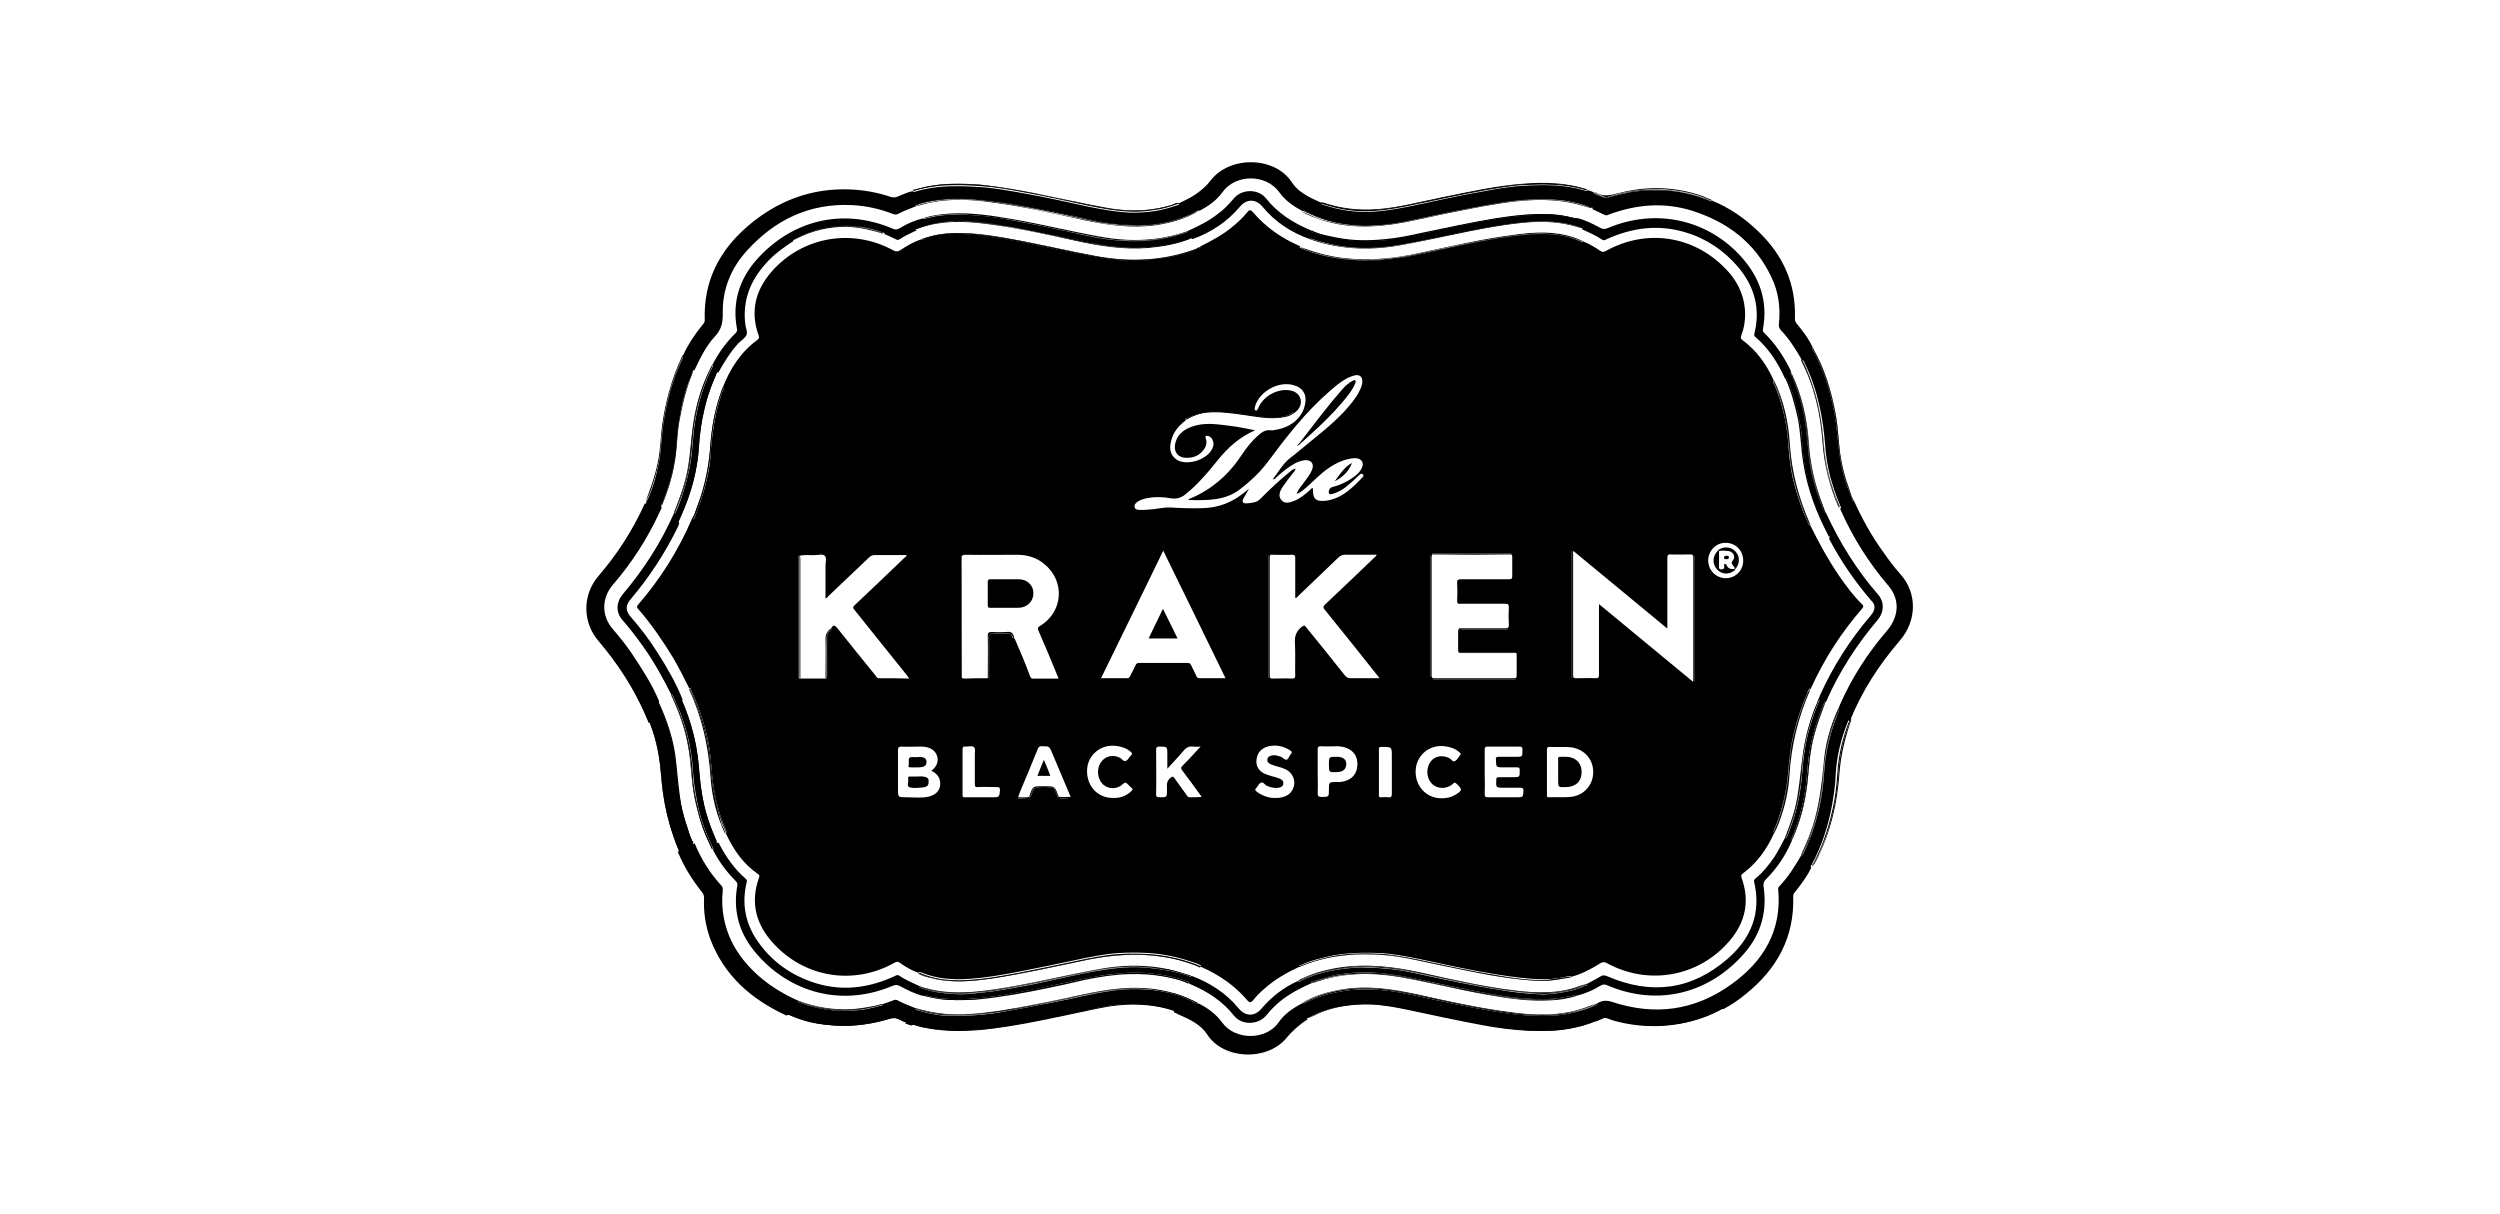 <?xml version="1.0" encoding="utf-8"?>
<!-- Generator: Adobe Illustrator 25.0.1, SVG Export Plug-In . SVG Version: 6.00 Build 0)  -->
<svg version="1.1" id="Capa_1" xmlns="http://www.w3.org/2000/svg" xmlns:xlink="http://www.w3.org/1999/xlink" x="0px" y="0px"
	 viewBox="0 0 735 357" style="enable-background:new 0 0 735 357;" xml:space="preserve">
<g>
	<path d="M194.2,149.2c0-0.1,0-0.2,0.1-0.3C194.3,149,194.2,149.1,194.2,149.2z"/>
	<path d="M558.8,168.9c-1.9-2.1-3.6-4.4-5.2-6.7c-3.4-4.7-6.2-9.8-8.6-15.1c-0.4,0.7-0.4-0.1-0.4-0.2c-0.8-1.9-1.6-3.9-2.2-5.9
		c-1.3-4.2-1.8-8.6-2.2-13c-0.8-8.6-2.9-17-7-24.7c-0.2-0.3-0.6-0.6-0.2-1c-1.2-2.7-3-5-4.8-7.2c-0.3-0.4-0.5-0.8-0.5-1.3
		c0.4-10.2-3.4-18.7-10.7-25.7c-4-3.9-8.5-7-13.6-9.1c-0.3,0.3-0.5,0.2-0.8,0c-3.8-1.5-7.7-2.6-11.8-2.9c-3.8-0.3-7.6-0.2-11.4,0.4
		c-2.1,0.4-4.2,0.9-6.3,1.5c-0.8,0.2-1.4,0.2-2.1-0.1c-0.8-0.4-1.6-0.6-2.4-1c-0.4-0.2-0.2-0.3,0.1-0.3c-0.6-0.3-1.2-0.5-1.9-0.7
		c-0.3,0.3-0.6,0.2-1,0.1c-5.8-1.8-11.8-1.7-17.8-1.4c-3.7,0.2-7.3,0.8-11,1.5c-7.1,1.2-14.2,2.8-21.2,4.3
		c-3.8,0.8-7.6,1.5-11.4,1.8c-5.3,0.4-10.4-0.3-15.4-2c-0.1,0-0.4-0.1-0.4-0.2c-0.1-0.2,0.2-0.2,0.3-0.2c-0.3-0.2-0.6-0.3-0.9-0.4
		c-3.1-1.4-6.3-2.9-8.2-5.8c-4.8-7.5-18.1-8.1-24-0.4c-1.3,1.7-2.9,3-4.7,4.2c-1.5,1-3.2,1.7-4.8,2.5c0.7,0.4-0.1,0.4-0.1,0.4
		c-2,0.7-4.1,1.3-6.3,1.7c-2.6,0.4-5.3,0.6-8,0.5c-3.9-0.2-7.8-0.9-11.7-1.7c-6.1-1.3-12.1-2.7-18.3-3.8c-4.5-0.8-9.1-1.7-13.7-2
		c-6.4-0.4-12.8-0.6-19,1.3c-0.3,0.1-0.6,0.2-0.9-0.1c-1.5,0.3-2.9,1-4.4,1.6c-0.7,0.3-1.2,0.3-2,0.1c-3.8-1.3-7.7-2-11.8-2.2
		c-11.6-0.5-21.7,3.4-30.4,10.9c-8.3,7.2-12.9,16.2-12.5,27.5c0,0.5-0.2,0.9-0.5,1.2c-2.4,2.9-4.4,6-6,9.4c0.4,0.4,0.1,0.7-0.1,1
		c-2.9,5.9-4.5,12.3-5.5,18.7c-0.4,2.7-0.5,5.4-0.8,8.1c-0.5,4.4-1.5,8.7-3.2,12.8c-0.4,0.9-0.8,1.9-1.2,2.8c0,0-0.1,0-0.1,0.1
		c0-0.1-0.1-0.2-0.1-0.3c-0.1,0.1-0.2,0.2-0.2,0.3c-3.5,7.7-8,14.7-13.6,21.2c-4.7,5.5-4.7,13.6,0.1,19.1c2.7,3.2,5.2,6.5,7.5,10.1
		c2.9,4.5,5.3,9.2,7.3,14.1c0.4-0.7,0.4,0.1,0.4,0.2c0.9,2.3,1.6,4.6,2.1,7c0.7,3.2,0.9,6.4,1.2,9.6c0.4,4.6,1.3,9.3,2.6,13.7
		c0.7,2.2,1.4,4.4,2.3,6.5c0.1,0.3,0.3,0.6-0.1,0.8c1.8,4.3,4.2,8.2,7.1,11.8c0.4,0.5,0.6,1,0.6,1.7c-0.2,4.1,0.4,8.1,1.8,12
		c4.1,10.9,12.2,17.9,22.5,22.6c0.3-0.4,0.6-0.2,0.9-0.1c3.2,1.4,6.6,2.4,10.1,2.7c3.1,0.3,6.2,0.4,9.4,0.1
		c3.5-0.3,6.9-1.1,10.3-2.1c0.4-0.1,0.8-0.2,1.1,0c1,0.4,2.1,0.8,3.1,1.3c0.4,0.2-0.1,0.2-0.2,0.3c0.6,0.3,1.2,0.5,1.9,0.7
		c1-0.5,1.9,0.2,2.8,0.4c2.9,0.6,5.8,1,8.8,1c3.9,0,7.8,0,11.7-0.5c3.8-0.5,7.6-1.2,11.4-1.9c6.9-1.3,13.8-2.8,20.6-4.3
		c3.7-0.8,7.6-1.2,11.4-1c3.5,0.2,6.9,0.7,10.2,1.9c0.4,0.1,0.4,0.1,0.3,0.5c0.5,0.2,1,0.4,1.5,0.7c3.2,1.4,6.4,2.9,8.3,5.8
		c4.7,7.4,17.5,8,23.3,1.1c1.8-2.2,3.9-4,6.2-5.5c-0.3-0.4,0.1-0.4,0.3-0.5c3.2-1.8,6.7-2.9,10.3-3.4c2.7-0.4,5.4-0.6,8.1-0.5
		c3.8,0.2,7.6,0.9,11.3,1.7c7,1.5,13.9,3,20.9,4.3c7.2,1.4,14.5,2.1,21.8,1.7c3-0.2,6-0.8,8.9-1.7c0.5-0.2,0.9-0.4,1.5-0.4
		c0.1-0.1,0.1-0.1,0.2-0.1c1.1-0.5,2.2-1,3.4-1.4c1.1-0.4,2.1,0.3,3.1,0.6c4.9,1.4,9.8,1.9,14.8,1.6c5.8-0.4,11.3-1.9,16.4-4.6
		c0.3-0.2,0.7-0.7,1.2-0.3c2.4-1.2,4.5-2.7,6.6-4.4c9.2-7.4,14.4-16.7,14-28.8c0-0.5,0.2-0.9,0.5-1.2c1.8-2.3,3.6-4.6,4.8-7.2
		c-0.4-0.4,0.1-0.7,0.2-1c3-5.6,4.9-11.6,6-17.8c0.5-2.9,0.9-5.8,1-8.7c0.3-5.4,1.6-10.5,3.6-15.5c0.1-0.2,0.2-0.6,0.4,0
		c0.1-0.1,0.1-0.1,0.2-0.2c3.5-8.7,8.5-16.4,14.6-23.5C563.7,182.4,563.6,174.3,558.8,168.9z M554.8,185.4
		c-5.7,6.6-10.4,13.9-13.9,21.9c-0.1,0.3-0.2,0.6-0.4,1c0.4,0.9-0.3,1.6-0.5,2.3c-1.7,4.3-2.8,8.7-3.4,13.2
		c-0.3,2.6-0.4,5.1-0.7,7.7c-0.6,4.9-1.8,9.6-3.5,14.3c-0.7,1.7-1.3,3.5-2.2,5.1c-0.1,0.2,0,0.8-0.6,0.5c-1.9,3.3-3.9,6.5-6.6,9.3
		c-0.2,0.3-0.3,0.5-0.2,0.8c1.1,12.1-4.3,21.1-13.8,27.9c-10.7,7.7-22.4,9.3-34.9,5.2c-1.8-0.6-3.2-0.5-4.7,0.5
		c0.6,0.5-0.2,0.4-0.3,0.5c-2.4,1-4.8,1.8-7.3,2.3c-4.4,1-8.8,0.8-13.2,0.6c-3.6-0.2-7.2-0.8-10.8-1.4c-6.5-1.1-13-2.5-19.5-3.9
		c-3.6-0.8-7.2-1.6-10.8-2c-3.1-0.3-6.3-0.4-9.5-0.2c-3.5,0.3-7,1-10.3,2.1c-1.4,0.5-2.6,1.1-3.9,1.7c-0.3,0.1-0.6,0.6-1,0.2
		c-2.7,1.4-5.2,3.1-6.9,5.6c-3.6,5.2-12.7,5.4-16.6,0c-1.8-2.5-4.2-4.2-6.9-5.6c-0.5,0.4-0.8-0.1-1.1-0.2c-3.8-2.1-7.9-3.2-12.2-3.7
		c-4.5-0.5-9.1-0.4-13.6,0.4c-5.3,0.8-10.6,2.2-15.9,3.2c-5.3,1-10.7,2.1-16,3c-5.1,0.8-10.2,1.1-15.4,0.9c-3-0.1-6-0.8-8.8-1.7
		c-0.3-0.1-0.6-0.3,0-0.4c-1.9-0.8-3.9-1.5-5.7-2.5c-0.3-0.1-0.5-0.1-0.8,0c-1.2,0.5-2.5,0.9-3.7,1.3c0.6,0.2,0.3,0.3,0,0.3
		c-1.5,0.4-3.1,0.8-4.6,1.1c-6.8,1.1-13.5,0.4-19.9-2.1c-0.1-0.1-0.2-0.2-0.4-0.2c0,0,0-0.1,0.1-0.1c0.1,0,0.1,0,0.2-0.1
		c-3.7-1.7-7.2-3.7-10.4-6.3c-5.8-4.8-10-10.6-11.4-18.1c-0.5-2.6-0.6-5.3-0.3-8c0-0.5,0-0.9-0.3-1.3c-3.4-3.7-6-7.8-7.9-12.4
		c0-0.1-0.1-0.1-0.2-0.2c-0.2,0.7-0.4,0-0.4-0.1c-0.6-1.5-1.2-2.9-1.7-4.4c-1.2-3.5-2-7.1-2.5-10.8c-0.3-1.8-0.5-3.6-0.6-5.4
		c-0.2-3.2-0.6-6.3-1.4-9.4c-0.9-3.8-2.2-7.4-3.8-10.9c-0.1-0.3-0.2-0.5,0.1-0.7c-2.1-5-5-9.5-8-14c-1.7-2.5-3.6-4.9-5.6-7.2
		c-3.4-3.9-3.4-9.1,0-13.1c5.7-6.6,10.3-13.8,13.9-21.7c0.2-0.3,0.4-0.7,0.4-1.1c-0.5-0.7,0.1-1.2,0.3-1.7c1.7-4,2.8-8.3,3.6-12.6
		c0.3-1.6,0.5-3.2,0.5-4.8c0.1-3.3,0.7-6.5,1.3-9.7c0.7-3.6,1.8-7.2,3.2-10.6c0.1-0.3,0.2-0.7,0.5-0.9c0.2-0.2,0.2,0.1,0.2,0.2
		c1.7-3.6,3.4-7.2,6.1-10.1c1.8-1.9,2.3-3.9,2.3-6.5c-0.2-7.1,2.3-13.4,7-18.6c8.3-9.2,18.5-14.1,31-13.5c4.1,0.2,8.2,1.1,12,2.6
		c0.6,0.2,1.1,0.3,1.7-0.1c1.7-0.9,3.5-1.5,5.2-2.2c-0.6-0.1-0.3-0.3,0-0.4c2.2-0.7,4.5-1.2,6.8-1.5c2.8-0.4,5.7-0.2,8.5-0.2
		c3.3,0,6.5,0.6,9.8,1c5,0.7,9.9,1.8,14.9,2.7c4,0.8,8,1.7,12,2.6c2.8,0.6,5.5,1,8.4,1.2c1.7,0.1,3.3,0.2,5,0.2
		c5.8-0.1,11.3-1.2,16.5-3.9c0.4-0.2,0.8-0.8,1.3-0.3c2.7-1.4,5.1-3.1,6.8-5.5c3.9-5.4,12.8-5.4,16.7,0c1.7,2.4,4.2,4.2,6.8,5.5
		c0.4-0.4,0.7,0,0.9,0.1c3.8,2.1,8,3.3,12.3,3.8c3,0.3,6.1,0.4,9.2,0.2c7-0.5,13.7-2.4,20.5-3.7c5.6-1.1,11.2-2.2,16.9-3.1
		c5-0.8,10-0.9,15-0.7c3.5,0.2,6.9,1.1,10.3,2.4c0.2,0.1,0.7,0.2,0,0.4c1.3,0.6,2.5,1.2,3.8,1.8c0.6,0.3,1-0.1,1.4-0.2
		c7.9-2.9,16-3.6,24.1-1.1c10.5,3.3,18.7,9.4,23.5,19.6c2.1,4.3,2.7,9,2.2,13.8c-0.1,0.7,0.1,1.2,0.6,1.8c2.5,2.6,4.4,5.7,6.2,8.8
		l0,0c0.5,0.1,0.5,0.1,0.7,0.7c2,4,3.4,8.2,4.4,12.6c0.9,3.9,1.4,7.8,1.7,11.8c0.4,6.1,2,11.9,4.4,17.6c0.1,0.3,0.5,0.7,0,1
		c3.6,8.2,8.3,15.7,14.1,22.5C558.5,176,558.5,181,554.8,185.4z"/>
	<path d="M467.8,300.6c-4.7,1.7-9.5,2.2-14.5,2.3c-7.2,0.1-14.2-1.2-21.2-2.5c-7.8-1.4-15.5-3.4-23.3-4.7c-7-1.2-14-0.8-20.7,1.9
		c-1.1,0.5-2.3,0.9-3.3,1.7c1.1-0.5,2.1-1,3.2-1.5c7.3-3,14.9-3.1,22.5-1.7c9.4,1.8,18.7,4,28.1,5.6c7.4,1.2,14.7,2,22.2,0.8
		c2.6-0.4,5.2-0.9,7.7-2.1c-0.1,0-0.2,0-0.3,0C468,300.5,467.9,300.5,467.8,300.6z"/>
	<path d="M467.9,300.5c0.1,0,0.1-0.1,0.2-0.1C468,300.4,468,300.4,467.9,300.5z"/>
	<path d="M408.8,295.6c7.8,1.3,15.5,3.3,23.3,4.7c7,1.3,14,2.5,21.2,2.5c5,0,9.8-0.6,14.5-2.3c0.1,0,0.2-0.1,0.3-0.1
		c-0.1,0-0.1,0-0.2,0c-0.5,0-1,0.2-1.5,0.4c-2.9,0.9-5.9,1.5-8.9,1.7c-7.3,0.4-14.6-0.3-21.8-1.7c-7-1.3-13.9-2.8-20.9-4.3
		c-3.7-0.8-7.5-1.5-11.3-1.7c-2.7-0.2-5.4,0-8.1,0.5c-3.6,0.6-7.1,1.7-10.3,3.4c-0.2,0.1-0.6,0.1-0.3,0.5c1-0.8,2.1-1.3,3.3-1.7
		C394.8,294.8,401.8,294.5,408.8,295.6z"/>
	<path d="M280.1,54.2c3,0.1,6-0.1,9,0.3c3.9,0.5,7.8,1.1,11.7,1.8c5.9,1,11.7,2.3,17.5,3.6c3.3,0.7,6.5,1.5,9.8,1.8
		c2.8,0.3,5.7,0.5,8.6,0.2c2.9-0.3,5.8-0.8,8.5-1.7c0.4-0.1,0.8-0.2,1-0.5c-0.6-0.1-1.1,0.3-1.6,0.5c-6.1,1.9-12.3,2.1-18.6,1
		c-7.3-1.3-14.5-2.9-21.8-4.4c-7.3-1.4-14.6-2.7-22-2.8c-4.7,0-9.4,0.4-13.9,2c1.6-0.2,3.1-0.7,4.6-1
		C275.3,54.5,277.7,54.1,280.1,54.2z"/>
	<path d="M269.1,56c6.2-1.9,12.6-1.7,19-1.3c4.6,0.3,9.2,1.1,13.7,2c6.1,1.1,12.2,2.5,18.3,3.8c3.9,0.8,7.7,1.5,11.7,1.7
		c2.7,0.2,5.3-0.1,8-0.5c2.1-0.3,4.2-0.9,6.3-1.7c0.1,0,0.9-0.1,0.1-0.4c-0.3,0.3-0.7,0.4-1,0.5c-2.8,0.9-5.6,1.4-8.5,1.7
		c-2.9,0.3-5.7,0.1-8.6-0.2c-3.3-0.3-6.6-1.1-9.8-1.8c-5.8-1.2-11.7-2.5-17.5-3.6c-3.9-0.7-7.8-1.3-11.7-1.8c-3-0.4-6-0.2-9-0.3
		c-2.4-0.1-4.8,0.3-7.2,0.7c-1.6,0.3-3.1,0.8-4.6,1C268.5,56.2,268.8,56.1,269.1,56z"/>
	<path d="M328.5,295.3c-3.5,0.4-7,1.2-10.5,1.9c-7.2,1.5-14.4,3-21.7,4.3c-6.2,1.1-12.4,1.5-18.7,1.2c-2.8-0.1-5.5-0.7-8.2-1.4
		c-0.4-0.1-0.7-0.3-1.1-0.2c0.2,0.1,0.4,0.2,0.6,0.3c6.8,2,13.7,2,20.6,1.3c9.2-1,18.2-3,27.2-4.9c4-0.8,7.9-1.8,11.9-2.2
		c5.8-0.6,11.4-0.1,16.9,1.6c-1.8-1-3.9-1.3-5.9-1.6C335.9,294.9,332.2,294.9,328.5,295.3z"/>
	<path d="M345.3,296.7c-3.3-1.1-6.7-1.7-10.2-1.9c-3.8-0.2-7.7,0.2-11.4,1c-6.9,1.4-13.7,3-20.6,4.3c-3.8,0.7-7.6,1.4-11.4,1.9
		c-3.9,0.5-7.8,0.5-11.7,0.5c-3,0-5.9-0.5-8.8-1c-0.9-0.2-1.8-0.9-2.8-0.4c0.4-0.1,0.8,0.1,1.1,0.2c2.7,0.7,5.5,1.3,8.2,1.4
		c6.3,0.3,12.5-0.1,18.7-1.2c7.3-1.3,14.5-2.7,21.7-4.3c3.5-0.7,7-1.6,10.5-1.9c3.7-0.4,7.4-0.4,11.1,0.2c2,0.3,4.1,0.7,5.9,1.6
		C345.6,296.9,345.6,296.9,345.3,296.7z"/>
	<path d="M390.1,60.1c4.9,1.6,9.9,2,15,1.6c5.2-0.4,10.2-1.7,15.2-2.7c7.7-1.6,15.4-3.2,23.2-4.3c4.7-0.7,9.4-0.7,14.1-0.5
		c2.7,0.1,5.4,0.7,8.1,1.4c0.3,0.1,0.7,0.2,1,0.2c-0.2-0.1-0.4-0.2-0.6-0.3c-5.9-1.8-12-2-18.1-1.5c-8.2,0.6-16.1,2.4-24.1,4
		c-6.3,1.3-12.5,3-19,3.5c-5.5,0.4-10.8-0.2-16-2C389,60.2,389.7,60,390.1,60.1z"/>
	<path d="M388.5,59.8c0,0.1,0.2,0.2,0.4,0.2c5,1.7,10.1,2.4,15.4,2c3.9-0.3,7.7-1,11.4-1.8c7.1-1.5,14.1-3,21.2-4.3
		c3.7-0.6,7.3-1.3,11-1.5c6-0.2,12-0.4,17.8,1.4c0.3,0.1,0.7,0.2,1-0.1c-0.4,0-0.7-0.1-1-0.2c-2.7-0.8-5.4-1.3-8.1-1.4
		c-4.7-0.2-9.4-0.2-14.1,0.5c-7.8,1.1-15.5,2.7-23.2,4.3c-5,1-10,2.3-15.2,2.7c-5.1,0.4-10.1,0-15-1.6c-0.4-0.1-1.1,0-1.3-0.6
		C388.7,59.6,388.4,59.5,388.5,59.8z"/>
	<path d="M194.3,131.2c0.5-6.6,1.5-13.2,3.7-19.5c0.7-2.1,1.5-4.2,2.5-6.2c0.2-0.3,0.4-0.7,0.3-1.1c-0.2,0.3-0.4,0.6-0.5,0.9
		c-2.9,6.2-4.6,12.7-5.6,19.4c-0.5,3.7-0.5,7.5-1.3,11.2c-0.8,4-2.2,7.8-3.6,11.6c1.1-1.8,1.7-3.7,2.3-5.7
		C193.2,138.4,194.1,134.9,194.3,131.2z"/>
	<path d="M190.1,147.8c0.4-0.9,0.8-1.9,1.2-2.8c1.7-4.1,2.7-8.4,3.2-12.8c0.3-2.7,0.3-5.4,0.8-8.1c1-6.5,2.6-12.8,5.5-18.7
		c0.2-0.3,0.5-0.7,0.1-1c0.1,0.4-0.2,0.8-0.3,1.1c-1,2-1.8,4.1-2.5,6.2c-2.2,6.3-3.2,12.9-3.7,19.5c-0.2,3.7-1.1,7.2-2.1,10.6
		c-0.6,1.9-1.2,3.9-2.3,5.7C189.9,147.7,189.9,147.8,190.1,147.8C190,147.8,190.1,147.8,190.1,147.8z"/>
	<path d="M539.6,122c0.7,3.8,0.8,7.8,1.3,11.6c0.5,3.5,1.4,6.9,2.6,10.2c0.4,1.1,0.5,2.3,1.4,3.2c-0.6-1.1-0.9-2.3-1.3-3.5
		c-1-2.7-1.8-5.5-2.3-8.4c-0.8-4.4-0.8-8.9-1.6-13.3c-1.3-6.9-3.2-13.5-6.8-19.6c0.1,0.7,0.5,1.3,0.8,1.9
		C536.8,109.8,538.4,115.8,539.6,122z"/>
	<path d="M533.2,103.3c4.1,7.7,6.2,16.1,7,24.7c0.4,4.4,0.9,8.7,2.2,13c0.6,2,1.4,3.9,2.2,5.9c0,0,0,0.8,0.4,0.2
		c-0.9-0.9-1-2.1-1.4-3.2c-1.2-3.3-2.1-6.7-2.6-10.2c-0.5-3.9-0.6-7.8-1.3-11.6c-1.2-6.2-2.8-12.2-5.8-17.8
		c-0.3-0.6-0.7-1.2-0.8-1.9C532.6,102.7,533,103,533.2,103.3z"/>
	<path d="M543.6,213c-1.4,3.6-2.3,7.3-2.8,11.1c-0.3,1.9-0.3,3.9-0.5,5.9c-0.6,5.5-1.7,10.9-3.5,16.1c-0.8,2.4-1.8,4.8-3.1,7
		c-0.3,0.5-0.6,1-0.7,1.6c0.6-1,1.2-2,1.7-3.1c3.7-7.7,5.5-15.8,6.1-24.2c0.4-5.5,1.7-10.7,3.5-15.8
		C543.6,211.9,543.8,212.5,543.6,213z"/>
	<path d="M543.8,211.6c-2,5-3.3,10.2-3.6,15.5c-0.2,2.9-0.5,5.9-1,8.7c-1.2,6.2-3,12.2-6,17.8c-0.2,0.3-0.6,0.6-0.2,1
		c0-0.6,0.4-1.1,0.7-1.6c1.3-2.2,2.2-4.6,3.1-7c1.8-5.2,3-10.6,3.5-16.1c0.2-2,0.2-3.9,0.5-5.9c0.5-3.8,1.4-7.5,2.8-11.1
		c0.2-0.5,0.1-1.1,0.7-1.4C544.1,211,543.9,211.4,543.8,211.6z"/>
	<path d="M490.5,301.2c-2.2,0.2-4.4,0.3-6.6,0.1c-3.8-0.2-7.6-1-11.2-2.2c-0.5-0.2-0.9-0.2-1.3,0c-1,0.5-2.1,0.9-3.1,1.2
		c0,0,0.1,0,0.1,0.1c1.1,0,2-0.6,2.9-1c0.5-0.2,0.9-0.3,1.4-0.1c6,2,12.2,2.7,18.6,2c5.6-0.6,10.9-2.2,15.8-5.1
		c-1.8,0.6-3.5,1.7-5.3,2.3C498.2,299.9,494.4,300.9,490.5,301.2z"/>
	<path d="M505.9,296.5c-5.1,2.7-10.6,4.2-16.4,4.6c-5,0.3-10-0.2-14.8-1.6c-1-0.3-2-1-3.1-0.6c-1.2,0.4-2.3,0.9-3.4,1.4
		c0.1,0,0.1,0,0.2,0c1.1-0.4,2.1-0.7,3.1-1.2c0.4-0.2,0.9-0.2,1.3,0c3.6,1.2,7.4,2,11.2,2.2c2.2,0.1,4.4,0.1,6.6-0.1
		c3.9-0.3,7.6-1.3,11.3-2.6c1.8-0.7,3.5-1.7,5.3-2.3C506.6,295.8,506.2,296.3,505.9,296.5z"/>
	<path d="M468.1,300.5c0.1,0,0.2,0,0.3,0c0,0-0.1,0-0.1-0.1C468.2,300.4,468.2,300.4,468.1,300.5z"/>
	<path d="M468.3,300.4c-0.1,0-0.1,0-0.2,0c-0.1,0-0.1,0.1-0.2,0.1c0.1,0,0.1,0,0.2,0C468.2,300.4,468.2,300.4,468.3,300.4z"/>
	<path d="M194.9,231.9c-0.5-3.4-0.5-6.9-1.1-10.3c-0.6-3-1.4-6-2.4-8.8c-0.1-0.2-0.1-0.4-0.4-0.6c0,0.2,0,0.3,0.1,0.5
		c1.9,5,2.9,10.2,3.3,15.6c0.6,7.5,2.2,14.8,5.3,21.8c0-1.2-0.7-2.1-1.1-3.2C196.8,242,195.6,237,194.9,231.9z"/>
	<path d="M199.7,249.2c-0.9-2.1-1.6-4.3-2.3-6.5c-1.4-4.5-2.2-9.1-2.6-13.7c-0.3-3.2-0.5-6.5-1.2-9.6c-0.5-2.4-1.2-4.7-2.1-7
		c0-0.1,0-0.9-0.4-0.2c0.2,0.1,0.3,0.4,0.4,0.6c1.1,2.9,1.9,5.8,2.4,8.8c0.7,3.4,0.7,6.8,1.1,10.3c0.7,5.1,1.9,10.1,3.6,15
		c0.4,1,1,2,1.1,3.2C200,249.8,199.8,249.5,199.7,249.2z"/>
	<path d="M262.2,299.1c-5.3,1.8-10.7,2.5-16.3,2.2c-4.6-0.2-9-1.2-13.2-2.9c-0.4-0.1-0.7-0.4-1.1-0.3c9.6,4.2,19.4,4.5,29.4,1.6
		c1.3-0.4,2.4-0.6,3.7,0.2c0.5,0.3,1.1,0.6,1.7,0.6c-0.9-0.7-2.1-0.9-3-1.4C263,298.8,262.6,299,262.2,299.1z"/>
	<path d="M266.5,300.2c-1-0.5-2-0.9-3.1-1.3c-0.4-0.1-0.8-0.1-1.1,0c-3.4,1-6.8,1.8-10.3,2.1c-3.1,0.3-6.3,0.2-9.4-0.1
		c-3.5-0.4-6.9-1.3-10.1-2.7c-0.3-0.1-0.6-0.4-0.9,0.1c0.4-0.1,0.8,0.1,1.1,0.3c4.2,1.8,8.7,2.7,13.2,2.9c5.6,0.3,11-0.5,16.3-2.2
		c0.4-0.1,0.7-0.3,1.1-0.1c1,0.5,2.1,0.8,3,1.4C266.5,300.4,266.9,300.4,266.5,300.2z"/>
	<path d="M472.6,57.9c3.3-1.1,6.7-1.8,10.2-2.1c6.2-0.6,12.3,0.1,18.2,2.3c0.8,0.3,1.5,0.9,2.5,0.8c-0.9-0.4-1.8-0.8-2.8-1.2
		c-8.2-2.9-16.5-3.1-24.9-0.9c-2.4,0.6-4.6,1.2-6.8-0.3c-0.1,0-0.2,0-0.2,0c0.9,0.7,2,0.9,3,1.4C472,58.1,472.3,58,472.6,57.9z"/>
	<path d="M468.6,56.9c0.8,0.3,1.6,0.6,2.4,1c0.7,0.4,1.4,0.4,2.1,0.1c2.1-0.6,4.2-1.2,6.3-1.5c3.8-0.6,7.6-0.7,11.4-0.4
		c4.1,0.3,8,1.3,11.8,2.9c0.3,0.1,0.6,0.3,0.8,0c-0.9,0.1-1.6-0.5-2.5-0.8c-5.9-2.1-11.9-2.8-18.2-2.3c-3.5,0.3-6.9,1.1-10.2,2.1
		c-0.3,0.1-0.6,0.2-0.9,0c-1-0.5-2.1-0.8-3-1.4C468.3,56.6,468.2,56.7,468.6,56.9z"/>
	<path d="M451.6,298.4c-6.9-0.2-13.6-1.5-20.3-2.8c-6.9-1.3-13.6-3-20.5-4.2c-3.9-0.7-7.8-1-11.7-0.8c-5.5,0.3-10.9,1.5-15.8,4.2
		c-0.2,0.1-0.4,0.2-0.5,0.2c0.4,0.4,0.7,0,1-0.2c1.3-0.6,2.6-1.3,3.9-1.7c3.3-1.1,6.7-1.8,10.3-2.1c3.2-0.3,6.4-0.1,9.5,0.2
		c3.6,0.4,7.2,1.2,10.8,2c6.5,1.4,13,2.8,19.5,3.9c3.6,0.6,7.2,1.3,10.8,1.4c4.4,0.2,8.8,0.4,13.2-0.6c2.5-0.6,4.9-1.4,7.3-2.3
		c0.1,0,0.8,0.1,0.3-0.5c-2,1.2-4.2,1.8-6.4,2.3C459.1,298.3,455.4,298.5,451.6,298.4z"/>
	<path d="M443.5,297.5c-9.1-1.2-18-3.2-27-5.2c-7.1-1.5-14.1-2.6-21.4-1.5c-4.4,0.7-8.6,1.8-12.5,4.2c0.2,0,0.4-0.1,0.5-0.2
		c4.9-2.7,10.3-3.9,15.8-4.2c3.9-0.2,7.8,0.1,11.7,0.8c6.9,1.2,13.6,2.9,20.5,4.2c6.7,1.3,13.4,2.6,20.3,2.8c3.8,0.1,7.6-0.1,11.3-1
		c2.2-0.5,4.4-1.1,6.4-2.3c-1.1,0.4-2.1,0.8-3.2,1.2C458.7,298.8,451.1,298.6,443.5,297.5z"/>
	<path d="M397.7,66.2c2.1,0.2,4.1,0.3,6.2,0.1c3.9-0.2,7.7-0.8,11.5-1.7c7.4-1.6,14.8-3.2,22.3-4.5c3.2-0.6,6.4-1,9.6-1.3
		c3.3-0.3,6.7-0.4,10-0.1c3.6,0.3,7.1,0.9,10.4,2.5h0c0.6-0.2,0.1-0.3,0-0.4c-3.3-1.3-6.7-2.2-10.3-2.4c-5-0.3-10-0.1-15,0.7
		c-5.6,0.9-11.2,2-16.9,3.1c-6.8,1.3-13.5,3.3-20.5,3.7c-3.1,0.2-6.1,0.2-9.2-0.2c-4.3-0.5-8.4-1.7-12.3-3.8
		c-0.3-0.1-0.6-0.5-0.9-0.1c1.9,0.7,3.7,1.8,5.7,2.4C391.4,65.3,394.5,65.9,397.7,66.2z"/>
	<path d="M409.1,66c6.2-0.9,12.3-2.5,18.5-3.7c6-1.2,12-2.4,18.2-3.1c7.4-0.8,14.7-0.6,21.8,2.1h0h0c-3.3-1.6-6.8-2.2-10.4-2.5
		c-3.3-0.3-6.7-0.2-10,0.1c-3.2,0.3-6.4,0.7-9.6,1.3c-7.5,1.3-14.9,2.9-22.3,4.5c-3.8,0.8-7.6,1.4-11.5,1.7c-2,0.1-4.1,0-6.2-0.1
		c-3.2-0.3-6.3-0.9-9.3-1.8c-2-0.6-3.8-1.7-5.7-2.4c0.5,0.3,1.1,0.7,1.6,0.9C392.2,66.7,400.6,67.2,409.1,66z"/>
	<path d="M286.6,58.7c4.9,0.4,9.8,1.2,14.7,2.1c6.9,1.3,13.7,2.8,20.6,4.3c2.7,0.6,5.4,0.8,8.2,1.1c6.3,0.5,12.4-0.2,18.3-2.5
		c1.4-0.5,2.6-1.4,4-1.8c-0.6-0.4-0.9,0.1-1.3,0.3c-5.2,2.7-10.7,3.7-16.5,3.9c-1.7,0-3.3-0.1-5-0.2c-2.8-0.2-5.6-0.6-8.4-1.2
		c-4-0.8-8-1.8-12-2.6c-5-1-9.9-2-14.9-2.7c-3.2-0.5-6.5-1.1-9.8-1c-2.8,0-5.7-0.2-8.5,0.2c-2.3,0.3-4.5,0.9-6.8,1.5
		c-0.3,0.1-0.6,0.3,0,0.4c1.2-0.7,2.5-0.9,3.9-1.2C277.6,58.4,282.1,58.4,286.6,58.7z"/>
	<path d="M291.6,59.5c9.1,1.2,18,3.2,27,5.2c7,1.5,14.1,2.5,21.3,1.5c4.4-0.7,8.6-1.8,12.5-4.2c-1.4,0.4-2.7,1.3-4,1.8
		c-5.9,2.2-12,3-18.3,2.5c-2.8-0.2-5.5-0.5-8.2-1.1c-6.9-1.4-13.7-2.9-20.6-4.3c-4.9-0.9-9.8-1.8-14.7-2.1c-4.5-0.3-9-0.3-13.4,0.7
		c-1.3,0.3-2.7,0.4-3.9,1.2C276.6,58.3,284.1,58.4,291.6,59.5z"/>
	<path d="M337.3,290.8c-6.8-0.7-13.4,0.6-20,2c-6,1.3-12,2.5-18,3.6c-3.4,0.6-6.9,1.2-10.3,1.6c-6.2,0.6-12.4,0.8-18.4-1.1
		c-0.4-0.1-1.1,0.1-1.3-0.5c-0.6,0.1-0.3,0.3,0,0.4c2.9,0.9,5.8,1.6,8.8,1.7c5.1,0.2,10.3-0.1,15.4-0.9c5.4-0.8,10.7-1.9,16-3
		c5.3-1,10.5-2.4,15.9-3.2c4.5-0.7,9.1-0.9,13.6-0.4c4.2,0.5,8.3,1.6,12.2,3.7c0.3,0.2,0.6,0.7,1.1,0.2c-2.2-1-4.4-2.1-6.8-2.8
		C342.8,291.6,340.1,291.1,337.3,290.8z"/>
	<path d="M325.9,291c-6.2,0.9-12.3,2.5-18.5,3.7c-7.9,1.5-15.9,3.2-24,3.5c-4.8,0.2-9.5-0.4-14.1-1.8c0.3,0.6,0.9,0.4,1.3,0.5
		c6,1.9,12.2,1.7,18.4,1.1c3.5-0.3,6.9-0.9,10.3-1.6c6-1.1,12-2.3,18-3.6c6.6-1.4,13.2-2.7,20-2c2.8,0.3,5.5,0.8,8.2,1.5
		c2.4,0.7,4.5,1.8,6.8,2.8c-0.6-0.3-1.1-0.7-1.7-1C342.7,290.3,334.4,289.8,325.9,291z"/>
	<path d="M535.8,127.4c0.5,5.8,1.2,11.6,3.2,17.1c0.5,1.2,0.9,2.5,1.4,3.7c0.1,0.3,0.3,0.6,0.2,1c0.5-0.3,0.1-0.7,0-1
		c-2.4-5.6-3.9-11.5-4.4-17.6c-0.3-4-0.8-7.9-1.7-11.8c-1-4.3-2.5-8.6-4.4-12.6c-0.3-0.5-0.3-0.5-0.7-0.7c1.2,1.5,1.7,3.3,2.4,5
		C534,116,535.3,121.6,535.8,127.4z"/>
	<path d="M529.5,106c3.9,7.5,5.7,15.5,6.3,23.9c0.5,6.8,2.1,13.2,4.8,19.4c0.1-0.4-0.1-0.7-0.2-1c-0.5-1.2-1-2.5-1.4-3.7
		c-2.1-5.5-2.7-11.3-3.2-17.1c-0.5-5.8-1.8-11.4-3.9-16.8c-0.7-1.7-1.2-3.5-2.4-5h0C529.5,105.7,529.5,105.9,529.5,106z"/>
	<path d="M536,228.2c-0.5,6.4-1.8,12.6-4.3,18.6c-0.6,1.6-1.1,3.2-2.2,4.6c0.6,0.4,0.5-0.3,0.6-0.5c0.9-1.6,1.6-3.4,2.2-5.1
		c1.7-4.6,2.9-9.4,3.5-14.3c0.3-2.6,0.4-5.2,0.7-7.7c0.6-4.5,1.7-8.9,3.4-13.2c0.3-0.7,1-1.4,0.5-2.3c-0.2,1.2-0.8,2.3-1.2,3.5
		C537.4,217.1,536.4,222.5,536,228.2z"/>
	<path d="M533.7,240.2c-1,3.9-2.5,7.5-4.2,11.1c1.1-1.3,1.6-3,2.2-4.6c2.5-6,3.8-12.2,4.3-18.6c0.4-5.6,1.4-11.1,3.3-16.4
		c0.4-1.2,1-2.3,1.2-3.5c-2.5,5.4-4,11-4.4,16.9C535.6,230.3,535,235.3,533.7,240.2z"/>
	<path d="M199.1,229.6c-0.4-3.5-0.5-7.1-1.3-10.6c-1-4.1-2.2-8.1-4-12c-0.1-0.3-0.4-0.6-0.2-1c-0.3,0.2-0.2,0.5-0.1,0.7
		c1.6,3.5,2.9,7.2,3.8,10.9c0.8,3.1,1.2,6.2,1.4,9.4c0.1,1.8,0.3,3.6,0.6,5.4c0.5,3.7,1.3,7.3,2.5,10.8c0.5,1.5,1.1,3,1.7,4.4
		c0,0.1,0.2,0.8,0.4,0.1c-1-1.2-1.3-2.8-1.7-4.2C200.6,239.1,199.6,234.4,199.1,229.6z"/>
	<path d="M198.8,224.1c-0.6-6.3-2.6-12.3-5.3-18c-0.2,0.4,0.1,0.7,0.2,1c1.8,3.8,3.1,7.8,4,12c0.8,3.5,1,7,1.3,10.6
		c0.5,4.8,1.4,9.5,3,14c0.5,1.4,0.7,3,1.7,4.2c-1.4-3.4-2.5-7-3.3-10.6C199.6,233,199.3,228.5,198.8,224.1z"/>
	<path d="M195.4,146c1.6-4.3,2.8-8.7,3.2-13.3c0.3-2.7,0.4-5.5,0.8-8.2c0.6-4.1,1.5-8.2,3-12.1c0.4-1.1,0.6-2.4,1.4-3.4
		c0-0.1,0-0.4-0.2-0.2c-0.2,0.2-0.3,0.6-0.5,0.9c-1.4,3.4-2.5,7-3.2,10.6c-0.6,3.2-1.2,6.4-1.3,9.7c0,1.6-0.2,3.2-0.5,4.8
		c-0.8,4.3-1.9,8.5-3.6,12.6c-0.2,0.5-0.9,1-0.3,1.7c0-0.1,0-0.2,0.1-0.3C194.5,147.9,195.1,147,195.4,146z"/>
	<path d="M199.4,124.6c-0.4,2.7-0.5,5.5-0.8,8.2c-0.5,4.5-1.6,9-3.2,13.3c-0.4,1-0.9,1.9-1.1,2.9c0.1-0.3,0.4-0.5,0.5-0.8
		c1.5-3.7,2.7-7.4,3.4-11.3c0.9-4.4,0.8-9,1.6-13.4c0.9-4.9,2.1-9.7,4-14.3c-0.9,0.9-1,2.2-1.4,3.4
		C201,116.4,200.1,120.4,199.4,124.6z"/>
	<path d="M243.9,296.7c-3.3-0.5-6.5-1-9.5-2.6c-0.1,0-0.2,0-0.2,0.1c0,0-0.1,0.1-0.1,0.1c0.1,0.1,0.2,0.2,0.4,0.2
		c6.4,2.6,13.1,3.3,19.9,2.1c1.6-0.3,3.1-0.7,4.6-1.1c0.3-0.1,0.7-0.2,0-0.3c-2,0.9-4.2,1.1-6.3,1.4
		C249.8,297.1,246.9,297.1,243.9,296.7z"/>
	<path d="M234.4,294.1c3,1.5,6.2,2.1,9.5,2.6c3,0.4,5.9,0.4,8.9,0c2.1-0.3,4.3-0.6,6.3-1.4c-2.8,0.6-5.7,1.2-8.6,1.4
		C245,297,239.6,296.1,234.4,294.1z"/>
	<path d="M543.8,163.6c-2.7-4.2-5-8.6-7.1-13.1c-0.1,0.4-0.2,0.4-0.3,0.1c-0.4-0.9-0.7-1.7-1.1-2.6c-1.6-4.5-3-9.1-3.5-13.9
		c-0.5-5-0.8-10.1-2.1-15c-0.8-2.9-1.6-5.7-2.9-8.5c-0.2-0.4-0.6-0.7-0.2-1.2c-0.1-0.2-0.1-0.4-0.2-0.6c-2-4-4.4-7.7-7.6-10.8
		c-0.3-0.3-0.6-0.6-0.5-1.2c1.5-8.1-0.8-15-6.2-21.1c-10-11.3-25.5-14.6-39.5-8.6c-0.8,0.3-1.4,0.3-2.1-0.1
		c-2.2-1.2-4.4-2.3-6.8-2.9c-1,0.5-1.8-0.1-2.7-0.3c-4.3-0.9-8.6-0.8-13-0.4c-9.8,0.8-19.3,3.1-28.9,5.1c-3.9,0.8-7.7,1.7-11.6,2.1
		c-3.3,0.3-6.7,0.4-10.1,0.1c-3.8-0.4-7.6-1.1-11.2-2.3c-0.3-0.1-0.6-0.1-0.7-0.3c-0.2-0.2,0.1-0.2,0.2-0.2
		c-0.3-0.1-0.5-0.3-0.8-0.4c-4.9-2.1-9.3-4.9-12.7-9.2c-2.4-2.9-7.2-2.8-9.6,0.2c-1.4,1.7-2.9,3.2-4.7,4.5c-2.7,2.1-5.6,3.5-8.7,4.9
		c0.1,0.3,0.1,0.3-0.1,0.4c-2.3,0.8-4.7,1.5-7.1,1.9c-3.3,0.6-6.6,0.8-9.9,0.7c-4.4-0.1-8.8-0.7-13.1-1.7
		c-7.8-1.8-15.6-3.4-23.5-4.8c-5.6-1-11.4-1.5-17.1-1.2c-2,0.1-4.1,0.5-6,1c-0.4,0.1-0.7,0.3-1.1,0c-2.4,0.6-4.7,1.6-6.8,2.9
		c-0.8,0.4-1.3,0.5-2.1,0.1c-15.1-6.4-30-2.1-40,9.2c-5.1,5.8-7.2,12.7-5.7,20.4c0.1,0.6-0.2,0.9-0.6,1.3c-2.7,2.7-4.9,5.7-6.6,9.1
		c0.4,0.3,0.1,0.6-0.1,0.8c-2.7,5.4-4.3,11.1-5.2,17c-0.4,2.7-0.5,5.5-0.8,8.2c-0.5,4.5-1.6,9-3.1,13.3c-0.5,1.4-1,2.7-1.6,4.1
		c-0.1,0.1-0.2,0.7-0.4,0c-0.1,0.1-0.2,0.2-0.2,0.4c-3.8,8.6-8.9,16.5-15,23.7c-2,2.4-2.1,5.4,0,7.7c2.1,2.4,4,4.9,5.8,7.4
		c3.3,4.6,6,9.5,8.5,14.5c0.3-0.1,0.3-0.1,0.4,0.1c0.7,1.7,1.5,3.4,2.2,5.1c1.5,3.9,2.6,8,3.2,12.1c0.3,1.9,0.5,3.9,0.6,5.9
		c0.2,3.2,0.8,6.3,1.4,9.4c0.9,4.2,2.4,8.3,4.3,12.1c0.1,0.2,0.4,0.5,0.1,0.8c1.7,3.4,3.9,6.4,6.6,9.1c0.3,0.4,0.7,0.6,0.6,1.3
		c-1.3,7.1,0.3,13.6,4.8,19.2c9.1,11.4,24.6,17.3,40.9,10.4c0.8-0.3,1.4-0.3,2.1,0.1c2.2,1.2,4.4,2.3,6.8,2.9
		c0.2-0.2,0.5-0.2,0.7-0.2c3.9,1.2,7.9,1.2,11.9,1.1c3.3-0.1,6.5-0.5,9.8-1c5-0.8,9.9-1.7,14.8-2.8c4.2-0.9,8.3-1.8,12.5-2.6
		c2.6-0.5,5.3-0.9,8-1.1c2.2-0.2,4.4-0.3,6.6-0.2c4.6,0.2,9.1,1,13.5,2.6c0.3,0.1,0.3,0.1,0.1,0.4c0.3,0.1,0.5,0.3,0.8,0.4
		c4.9,2.1,9.3,4.9,12.7,9.2c2.3,2.9,7.2,2.8,9.6-0.2c1.1-1.4,2.4-2.7,3.7-3.8c2.9-2.4,6.2-4.1,9.6-5.6c-0.7-0.4,0.1-0.4,0.2-0.4
		c1.9-0.7,3.8-1.2,5.7-1.7c4.2-0.9,8.5-1.2,12.8-0.9c4.6,0.3,9,1.1,13.5,2.1c6.6,1.4,13.1,2.8,19.7,4c5.9,1.1,11.8,1.8,17.8,1.6
		c2.4-0.1,4.8-0.5,7.2-1c0.4-0.1,0.7-0.3,1.1,0c2.4-0.6,4.7-1.6,6.8-2.9c0.8-0.4,1.3-0.5,2.1-0.1c15.3,6.5,30.3,2,40.2-9.4
		c4.9-5.6,6.8-12.2,5.7-19.6c-0.1-0.9,0-1.5,0.7-2.2c3.2-3.2,5.7-6.9,7.5-11.1c-0.4-0.3-0.1-0.6,0-0.9c2-4.5,3.2-9.2,4-14
		c0.6-3.6,0.6-7.2,1.2-10.8c0.7-4.8,2.1-9.4,3.9-13.9c0.2-0.5,0.4-1,0.7-1.5c0.2-0.4,0.2,0,0.3,0.1c0.1-0.1,0.2-0.2,0.2-0.4
		c3.8-8.6,8.9-16.5,15-23.7c2-2.4,2.1-5.4,0-7.7C549,171.2,546.3,167.5,543.8,163.6z M549.9,181.1c-6.1,7.1-11.1,15-14.9,23.5
		c-0.1,0.3-0.2,0.6-0.3,0.9c0.4,0.3,0.1,0.6,0,0.9c-1.9,4.5-3.3,9.2-4.1,14c-0.4,2.4-0.6,4.9-0.8,7.4c-0.5,5.6-1.6,11.1-3.7,16.4
		c-0.3,0.7-0.5,1.5-1,2.2c0,0-0.1,0-0.1-0.1c0-0.1,0-0.1-0.1-0.2c-1,1.9-2,3.9-3.2,5.8c-1.6,2.3-3.3,4.5-5.5,6.3
		c-0.3,0.3-0.6,0.4-0.5,1c2.2,9.2-0.9,16.7-7.8,22.7c-10.6,9.2-22.5,10.7-35.4,5.1c-0.8-0.3-1.3-0.4-2,0.1c-1.3,0.8-2.6,1.4-4,2.2
		c0.6,0.4-0.1,0.4-0.2,0.4c-1.9,0.9-3.9,1.5-6,1.9c-2.7,0.5-5.4,0.9-8.1,0.7c-3.4-0.2-6.8-0.5-10.2-1.1c-9.1-1.4-18.1-3.4-27-5.3
		c-3.2-0.7-6.5-1.1-9.9-1.3c-1.7-0.1-3.4-0.2-5.1-0.2c-6,0.3-11.9,1.2-17.4,3.9c-0.3,0.2-0.7,0.5-1,0.1c-4.2,1.9-7.7,4.6-10.7,8.1
		c-2,2.4-4.7,2.4-6.7,0c-3.7-4.5-8.5-7.6-13.9-9.6c-0.3,0.4-0.6,0.1-0.9,0c-4-1.4-8.1-2-12.2-2.4c-4.4-0.4-8.8,0-13.1,0.7
		c-7.8,1.2-15.4,3.3-23.1,4.7c-4.3,0.8-8.6,1.6-13,2c-2.2,0.2-4.3,0.5-6.5,0.4c-3.6-0.2-7.2-0.5-10.6-1.8c-0.3-0.1-0.6-0.1-0.7-0.3
		c-0.1-0.2,0.1-0.2,0.3-0.2c-2.1-1-4.3-1.9-6.2-3.2c-0.5-0.3-0.9,0-1.3,0.2c-7.4,3.4-15.1,4.5-23,2.1c-7.5-2.3-13.5-6.6-17.8-13.2
		c-3.2-5-4.1-10.6-2.7-16.4c0.1-0.4,0.2-0.7-0.2-1.1c-3.4-2.9-5.9-6.5-7.9-10.4c-0.1-0.1-0.1-0.2-0.2-0.3c-0.6,0.4-0.5-0.2-0.6-0.4
		c-1.5-3.4-2.8-6.9-3.6-10.6c-0.9-4.2-1.3-8.4-1.7-12.6c-0.5-6-2.2-11.8-4.5-17.4c-0.1-0.3-0.5-0.7-0.1-1c-1.9-4.8-4.5-9.3-7.3-13.7
		c-2.4-3.8-5.1-7.4-8.1-10.8c-1.4-1.7-1.4-3.2,0-4.9c5.6-6.6,10.3-13.8,14.1-21.6c0.1-0.3,0.2-0.6,0.3-0.9c-0.3-0.3-0.2-0.5,0-0.8
		c2.3-5.1,4.1-10.4,5.1-16c0.3-1.5,0.5-3,0.6-4.5c0.2-5,1-9.9,2.3-14.7c0.7-2.6,1.7-5,2.7-7.4c0.1-0.3,0.1-1.1,0.8-0.9
		c1.7-3,3.5-6,5.9-8.6c0.8-0.8,2-1.5,2.4-2.5c0.3-0.9-0.3-2.1-0.4-3.2c-0.8-6.9,1.5-12.7,6.1-17.8c2.3-2.6,5.1-4.6,8-6.5
		c-0.1-0.6,0.5-0.6,0.8-0.8c5.4-3,11.3-4.1,17.4-3.6c2.8,0.2,5.6,0.9,8.4,1.9c0.3,0.1,0.3,0.1,0.2,0.4c1.2,0.5,2.3,1,3.5,1.6
		c0.4,0.2,0.6,0.2,1-0.1c1.6-1,3.3-1.8,5-2.6c-0.6-0.2-0.1-0.3,0-0.4c2.2-0.9,4.5-1.6,6.9-1.9c2.2-0.3,4.5-0.6,6.7-0.5
		c3.4,0.2,6.8,0.5,10.2,1.1c6.8,1,13.4,2.5,20.1,3.8c3.1,0.6,6.2,1.3,9.3,1.9c2.4,0.5,4.8,0.7,7.2,0.9c1.6,0.1,3.3,0.3,4.9,0.2
		c4.9-0.2,9.7-0.8,14.4-2.4c0.4-0.1,0.9-0.6,1.4-0.1c5.5-2,10.2-5.1,13.9-9.5c2-2.4,4.7-2.4,6.7,0c3.7,4.5,8.5,7.6,13.9,9.5
		c0.3-0.4,0.6-0.1,0.9,0c4,1.4,8.1,2,12.2,2.4c4.4,0.4,8.8,0,13.1-0.7c7.8-1.3,15.4-3.2,23.1-4.6c4.3-0.8,8.6-1.6,13-2
		c2.2-0.2,4.3-0.5,6.5-0.4c3.6,0.2,7.2,0.5,10.6,1.8c0.3,0.1,0.6,0.1,0.7,0.3c0.1,0.2-0.1,0.2-0.3,0.2c2.1,1,4.3,1.9,6.2,3.2
		c0.5,0.3,0.9,0,1.3-0.2c7.5-3.4,15.2-4.4,23.1-2c6.1,1.8,11.3,5.3,15.5,10.2c4.8,5.7,6.6,12.2,4.8,19.5c-0.1,0.4-0.1,0.7,0.2,1
		c3.9,3.3,6.6,7.5,8.7,12.1c0,0.1,0.1,0.1,0.2,0.2c0.3-0.7,0.4,0,0.4,0.1c1.1,2.2,1.9,4.6,2.5,7c1,3.7,1.8,7.5,2,11.4
		c0.3,5.8,1.4,11.5,3.3,17c1.2,3.6,2.8,7,4.4,10.4c0.2,0.3,0.7,0.7,0.2,1.1c3.4,6.5,7.5,12.5,12.3,18.1
		C551.5,177.8,551.5,179.2,549.9,181.1z"/>
	<path d="M332,286.2c-4.4,0.1-8.8,0.8-13.1,1.7c-6.9,1.5-13.9,3-20.8,4.3c-3.7,0.7-7.5,1.2-11.3,1.5c-2.7,0.2-5.4,0.2-8,0.1
		c-2.1,0-4.2-0.4-6.2-1c-0.4-0.1-0.8-0.2-1.3-0.2c0.2,0.1,0.4,0.2,0.6,0.2c6.2,1.7,12.5,1.4,18.7,0.6c8.7-1.1,17.3-3.1,25.8-4.9
		c4.6-1,9.1-1.9,13.8-2.2c6.5-0.4,12.8,0.4,18.9,2.6c-2.2-1.2-4.7-1.6-7.1-2.1C338.8,286.3,335.4,286.1,332,286.2z"/>
	<path d="M349.1,288.6c-4.4-1.6-8.9-2.4-13.5-2.6c-2.2-0.1-4.4,0-6.6,0.2c-2.7,0.3-5.4,0.6-8,1.1c-4.2,0.8-8.3,1.8-12.5,2.6
		c-4.9,1-9.8,2-14.8,2.8c-3.2,0.5-6.5,0.9-9.8,1c-4,0.1-8,0.1-11.9-1.1c-0.3-0.1-0.5-0.1-0.7,0.2c0.4,0,0.8,0.1,1.3,0.2
		c2,0.5,4.1,0.9,6.2,1c2.7,0,5.3,0.1,8-0.1c3.8-0.3,7.5-0.9,11.3-1.5c7-1.2,13.9-2.7,20.8-4.3c4.3-0.9,8.7-1.6,13.1-1.7
		c3.4-0.1,6.8,0.1,10.2,0.7c2.4,0.5,4.9,0.9,7.1,2.1C349.4,288.7,349.4,288.7,349.1,288.6z"/>
	<path d="M407.3,70.5c3.7-0.3,7.3-1.2,11-1.9c7.1-1.5,14.2-3,21.3-4.2c5.6-1,11.1-1.5,16.8-1.2c2,0.1,4.1,0.5,6.1,1
		c0.4,0.1,0.8,0.2,1.3,0.2c-0.2-0.1-0.4-0.2-0.6-0.2c-6.2-1.7-12.5-1.4-18.7-0.6c-8.7,1.1-17.3,3.1-26,4.9c-4.6,1-9.1,1.9-13.8,2.2
		c-6.4,0.4-12.7-0.4-18.8-2.6c2.3,1.2,4.7,1.6,7.2,2.1C397.7,71,402.5,71,407.3,70.5z"/>
	<path d="M385.5,68.2c0.2,0.2,0.5,0.2,0.7,0.3c3.6,1.3,7.4,2,11.2,2.3c3.4,0.3,6.7,0.2,10.1-0.1c3.9-0.3,7.8-1.3,11.6-2.1
		c9.6-2,19.1-4.3,28.9-5.1c4.3-0.3,8.6-0.4,13,0.4c0.9,0.2,1.7,0.8,2.7,0.3c-0.4,0-0.8-0.1-1.3-0.2c-2-0.5-4-0.9-6.1-1
		c-5.6-0.3-11.2,0.3-16.8,1.2c-7.1,1.2-14.2,2.7-21.3,4.2c-3.6,0.8-7.3,1.6-11,1.9c-4.8,0.5-9.6,0.5-14.4-0.5
		c-2.5-0.5-5-0.9-7.2-2.1C385.6,68,385.3,68,385.5,68.2z"/>
	<path d="M448.6,293.8c-3.3-0.2-6.5-0.7-9.8-1.3c-5.7-1-11.3-2.2-17-3.3c-4.7-1-9.4-2.2-14.1-2.7c-3.5-0.4-7-0.4-10.5-0.1
		c-3.1,0.3-6.2,0.9-9.2,1.7c-0.8,0.2-1.6,0.4-2.2,0.9c0.1,0,0.2,0,0.2,0c8.5-3.1,17.1-3.2,25.8-1.7c8.4,1.5,16.7,3.6,25.1,5.1
		c6.2,1.1,12.5,2.1,18.9,1.7c2.7-0.1,5.3-0.5,7.9-1.4c-1.5,0.1-3,0.6-4.6,0.8C455.6,294.1,452.1,294,448.6,293.8z"/>
	<path d="M462.6,292.7c-2.4,0.5-4.8,0.9-7.2,1c-6,0.2-11.9-0.5-17.8-1.6c-6.6-1.2-13.2-2.5-19.7-4c-4.5-1-8.9-1.8-13.5-2.1
		c-4.3-0.2-8.6,0-12.8,0.9c-1.9,0.4-3.8,1-5.7,1.7c-0.1,0-0.9,0-0.2,0.4c0.7-0.5,1.5-0.7,2.2-0.9c3-0.9,6.1-1.5,9.2-1.7
		c3.5-0.3,7-0.2,10.5,0.1c4.8,0.5,9.4,1.7,14.1,2.7c5.6,1.2,11.3,2.4,17,3.3c3.2,0.6,6.5,1,9.8,1.3c3.5,0.2,7,0.3,10.6-0.2
		c1.5-0.2,3-0.7,4.6-0.8C463.3,292.4,463,292.6,462.6,292.7z"/>
	<path d="M286.7,63.3c9.8,0.8,19.4,3.1,29,5.1c3.9,0.8,7.7,1.7,11.6,2.1c3.5,0.3,7,0.4,10.5,0.1c3.4-0.3,6.7-1,10-2
		c0.5-0.2,1.1-0.2,1.5-0.7c-8.4,3-17,3.3-25.7,1.7c-8.5-1.5-16.9-3.6-25.5-5.1c-6.3-1.1-12.6-2.1-19-1.7c-2.6,0.2-5.3,0.5-7.8,1.4
		c1.4-0.1,2.7-0.6,4.1-0.8C279.2,62.9,282.9,63,286.7,63.3z"/>
	<path d="M272.4,64.3c2-0.5,4-0.9,6-1c5.7-0.3,11.5,0.2,17.1,1.2c7.9,1.4,15.7,3,23.5,4.8c4.3,1,8.7,1.6,13.1,1.7
		c3.3,0.1,6.7-0.1,9.9-0.7c2.4-0.4,4.8-1.1,7.1-1.9c0.3-0.1,0.3-0.1,0.1-0.4c-0.4,0.5-0.9,0.5-1.5,0.7c-3.3,1-6.6,1.7-10,2
		c-3.5,0.3-7,0.2-10.5-0.1c-3.9-0.4-7.8-1.3-11.6-2.1c-9.6-2-19.2-4.3-29-5.1c-3.8-0.3-7.5-0.3-11.2,0.2c-1.4,0.2-2.7,0.7-4.1,0.8
		C271.7,64.6,272,64.4,272.4,64.3z"/>
	<path d="M203.8,231.1c-0.6-3.8-0.6-7.7-1.3-11.5c-0.9-4.4-2.2-8.7-3.9-12.8c-0.4-0.8-0.6-1.8-1.2-2.5c-0.1,0.3,0.1,0.5,0.2,0.7
		c2.6,5.6,4.5,11.5,5.2,17.7c0.5,4.6,0.7,9.2,1.8,13.7c1.1,4.7,2.5,9.2,4.9,13.4c-0.9-2.3-2-4.4-2.8-6.7
		C205.3,239.2,204.4,235.2,203.8,231.1z"/>
	<path d="M209.4,249c-1.9-3.9-3.4-7.9-4.3-12.1c-0.7-3.1-1.3-6.2-1.4-9.4c-0.1-2-0.3-3.9-0.6-5.9c-0.6-4.1-1.7-8.2-3.2-12.1
		c-0.7-1.7-1.4-3.4-2.2-5.1c-0.1-0.1-0.1-0.1-0.4-0.1c0.7,0.7,0.9,1.6,1.2,2.5c1.8,4.1,3.1,8.4,3.9,12.8c0.8,3.8,0.8,7.7,1.3,11.5
		c0.6,4.1,1.5,8.1,2.8,11.9c0.8,2.3,1.9,4.5,2.8,6.7C209.8,249.5,209.5,249.2,209.4,249z"/>
	<path d="M203.2,132.2c0.4-5.7,1.2-11.4,3-16.8c0.8-2.3,1.7-4.6,2.7-6.8c0.2-0.5,0.5-0.9,0.6-1.4c-0.2,0.3-0.3,0.5-0.5,0.8
		c-3.2,6.2-4.9,12.8-5.6,19.7c-0.5,4.7-0.8,9.4-2.1,14c-0.8,3-2,5.9-3.1,8.9c1-1.5,1.4-3.2,2-4.8
		C201.7,141.4,202.8,136.9,203.2,132.2z"/>
	<path d="M198.6,150.5c0.5-1.4,1.1-2.7,1.6-4.1c1.6-4.3,2.6-8.7,3.1-13.3c0.3-2.7,0.4-5.5,0.8-8.2c0.9-5.9,2.5-11.6,5.2-17
		c0.1-0.2,0.4-0.5,0.1-0.8c-0.1,0.5-0.4,0.9-0.6,1.4c-1,2.2-2,4.5-2.7,6.8c-1.8,5.5-2.6,11.1-3,16.8c-0.3,4.7-1.4,9.2-2.9,13.6
		c-0.6,1.6-1,3.3-2,4.8C198.4,151.2,198.6,150.7,198.6,150.5z"/>
	<path d="M531.8,224.8c-0.4,4.9-1,9.8-2.3,14.5c-0.7,2.4-1.5,4.8-2.6,7.1c-0.2,0.3-0.5,0.6-0.3,1.1c0.5-1.1,1-2.1,1.4-3.2
		c1.9-4.9,3-10,3.5-15.2c0.4-4.4,0.7-8.7,1.9-13c0.9-3.3,2.1-6.5,3.3-9.7c-1,1.5-1.4,3.2-2,4.8C533.2,215.6,532.2,220.1,531.8,224.8
		z"/>
	<path d="M536.5,206.3c-0.3,0.5-0.4,1-0.7,1.5c-1.8,4.5-3.2,9.1-3.9,13.9c-0.5,3.6-0.6,7.2-1.2,10.8c-0.8,4.8-2,9.5-4,14
		c-0.1,0.3-0.4,0.6,0,0.9c-0.2-0.4,0.1-0.7,0.3-1.1c1.1-2.3,1.9-4.7,2.6-7.1c1.3-4.7,1.9-9.6,2.3-14.5c0.4-4.7,1.4-9.2,2.9-13.6
		c0.6-1.6,1-3.3,2-4.8C536.7,206.3,536.7,205.9,536.5,206.3z"/>
	<path d="M527.4,111.7c1.8,4,2.7,8.2,3.5,12.5c0.7,3.7,0.7,7.4,1.2,11.1c0.7,4.4,1.8,8.7,3.5,12.9c0.3,0.8,0.3,1.9,1.1,2.5
		c-0.3-0.7-0.5-1.5-0.8-2.2c-2.3-5.9-3.7-12-4.1-18.3c-0.5-7.1-2-14-5.1-20.5C526.5,110.4,527.1,111,527.4,111.7z"/>
	<path d="M526.8,110.7c1.3,2.7,2.1,5.6,2.9,8.5c1.3,4.9,1.6,10,2.1,15c0.5,4.8,1.9,9.4,3.5,13.9c0.3,0.9,0.7,1.7,1.1,2.6
		c0.1,0.3,0.3,0.3,0.3-0.1c-0.8-0.6-0.8-1.6-1.1-2.5c-1.7-4.1-2.9-8.4-3.5-12.9c-0.5-3.7-0.5-7.4-1.2-11.1
		c-0.8-4.3-1.7-8.5-3.5-12.5c-0.3-0.7-0.9-1.3-0.7-2.1C526.2,110,526.7,110.3,526.8,110.7z"/>
	<path d="M447.2,291.6c-9-1-17.9-3-26.7-4.8c-3.8-0.8-7.6-1.8-11.4-2.2c-3.6-0.4-7.3-0.7-11-0.4c-5,0.4-9.8,1.4-14.4,3.3
		c-0.7,0.3-1.3,0.8-2,0.8c0.4,0.4,0.7,0.1,1-0.1c5.5-2.7,11.4-3.6,17.4-3.9c1.7-0.1,3.4,0.1,5.1,0.2c3.3,0.2,6.6,0.6,9.9,1.3
		c9,1.9,18,3.9,27,5.3c3.4,0.5,6.8,0.9,10.2,1.1c2.7,0.2,5.4-0.2,8.1-0.7c2.1-0.4,4.1-1,6-1.9c0.1,0,0.8,0,0.2-0.4
		c-1.9,1.2-4.1,1.6-6.3,2.1C455.9,292.2,451.5,292.1,447.2,291.6z"/>
	<path d="M445.4,291.2c-9.2-1.1-18.3-3.2-27.3-5.2c-8.1-1.8-16.3-2.8-24.6-1.5c-4.2,0.7-8.2,1.8-11.9,3.8c0.8,0,1.4-0.5,2-0.8
		c4.6-1.9,9.5-2.8,14.4-3.3c3.7-0.3,7.4,0,11,0.4c3.9,0.4,7.6,1.4,11.4,2.2c8.9,1.8,17.7,3.9,26.7,4.8c4.4,0.5,8.7,0.6,13.1-0.3
		c2.2-0.4,4.3-0.9,6.3-2.1c-0.7,0.2-1.4,0.5-2.1,0.7C458.2,292.2,451.8,292,445.4,291.2z"/>
	<path d="M282.9,65c3.3,0.2,6.6,0.5,9.8,1c5.3,0.8,10.6,1.9,15.9,3c4.6,0.9,9.1,2.1,13.8,2.8c4.8,0.8,9.6,1.3,14.4,0.9
		c4.4-0.4,8.7-1.1,12.9-2.6c0.1-0.1,0.3-0.1,0.5,0c-0.5-0.5-1,0-1.4,0.1c-4.7,1.6-9.5,2.2-14.4,2.4c-1.6,0.1-3.2-0.1-4.9-0.2
		c-2.4-0.2-4.8-0.4-7.2-0.9c-3.1-0.6-6.2-1.3-9.3-1.9c-6.7-1.4-13.4-2.8-20.1-3.8c-3.4-0.5-6.8-0.8-10.2-1.1
		c-2.2-0.1-4.5,0.2-6.7,0.5c-2.4,0.3-4.7,1-6.9,1.9c-0.2,0.1-0.7,0.2,0,0.4c1.7-1,3.6-1.4,5.5-1.8C277.3,65.1,280.1,64.8,282.9,65z"
		/>
	<path d="M289.7,65.8c8.8,1.1,17.5,3,26.1,4.9c7.2,1.6,14.4,2.8,21.8,2.2c4.3-0.4,8.5-1.1,12.6-2.8c-0.2,0-0.3,0-0.5,0
		c-4.2,1.5-8.5,2.2-12.9,2.6c-4.9,0.4-9.7-0.1-14.4-0.9c-4.6-0.8-9.2-1.9-13.8-2.8c-5.3-1.1-10.6-2.1-15.9-3c-3.3-0.5-6.5-0.8-9.8-1
		c-2.8-0.1-5.7,0.2-8.4,0.7c-1.9,0.4-3.8,0.8-5.5,1.8c0.5-0.2,1-0.3,1.5-0.5C276.8,64.8,283.2,65,289.7,65.8z"/>
	<path d="M330.3,284.3c-6,0.3-11.8,1.7-17.6,2.9c-6.2,1.3-12.4,2.6-18.6,3.6c-4.3,0.7-8.6,1.3-12.9,1.2c-3.4-0.1-6.7-0.5-9.9-1.6
		c-0.4-0.1-0.8-0.2-1-0.5c-0.1,0-0.4,0-0.3,0.2c0.2,0.2,0.5,0.2,0.7,0.3c3.4,1.3,7,1.6,10.6,1.8c2.2,0.1,4.3-0.2,6.5-0.4
		c4.4-0.3,8.7-1.2,13-2c7.7-1.4,15.4-3.4,23.1-4.7c4.4-0.7,8.7-1.1,13.1-0.7c4.2,0.4,8.3,1,12.2,2.4c0.3,0.1,0.6,0.4,0.9,0
		c-2.2-0.5-4.4-1.4-6.6-1.8C339.2,284.4,334.8,284,330.3,284.3z"/>
	<path d="M322.7,285c-8.9,1.6-17.8,3.8-26.7,5.3c-8.6,1.4-17.2,2.6-25.8-0.4c0.3,0.3,0.7,0.4,1,0.5c3.2,1.1,6.6,1.5,9.9,1.6
		c4.3,0.1,8.7-0.5,12.9-1.2c6.2-1,12.4-2.3,18.6-3.6c5.8-1.2,11.6-2.6,17.6-2.9c4.5-0.3,8.9,0.1,13.3,0.9c2.3,0.4,4.4,1.2,6.6,1.8
		c-0.4-0.2-0.8-0.4-1.2-0.5C340.4,283.5,331.6,283.3,322.7,285z"/>
	<path d="M402.9,72.8c5.1-0.2,10.1-1.1,15.2-2.2c7.5-1.7,15.1-3.3,22.7-4.5c3-0.5,6.1-0.8,9.2-1.1c3.5-0.3,6.9,0,10.3,0.6
		c1.5,0.3,3.1,0.6,4.5,1.4c0.1,0,0.4,0,0.3-0.2c-0.2-0.2-0.5-0.2-0.7-0.3c-3.4-1.3-7-1.6-10.6-1.8c-2.2-0.1-4.3,0.3-6.5,0.4
		c-4.4,0.3-8.7,1.2-13,2c-7.7,1.4-15.4,3.4-23.1,4.6c-4.4,0.7-8.7,1.1-13.1,0.7c-4.2-0.4-8.3-1-12.2-2.4c-0.3-0.1-0.6-0.4-0.9,0
		c1.6,0.3,3,0.9,4.6,1.3C393.8,72.5,398.4,73,402.9,72.8z"/>
	<path d="M412.3,72c8.9-1.6,17.8-3.8,26.7-5.3c8.6-1.4,17.2-2.6,25.8,0.4c-1.4-0.8-3-1.1-4.5-1.4c-3.4-0.6-6.8-0.8-10.3-0.6
		c-3.1,0.3-6.2,0.6-9.2,1.1c-7.6,1.2-15.2,2.8-22.7,4.5c-5,1.1-10,2-15.2,2.2c-4.6,0.2-9.1-0.4-13.6-1.5c-1.5-0.4-3-1-4.6-1.3
		c0.4,0.2,0.8,0.4,1.2,0.5C394.6,73.5,403.4,73.7,412.3,72z"/>
	<path d="M529.2,126.1c0.4,2.6,0.5,5.2,0.8,7.8c0.6,5.1,1.9,10,3.7,14.7c1.1,2.9,2.3,5.7,3.7,8.4c0.1,0.2,0.3,0.5,0.2,0.8
		c0.5-0.5,0-0.8-0.2-1.1c-1.7-3.4-3.2-6.8-4.4-10.4c-1.9-5.5-3-11.2-3.3-17c-0.2-3.9-1-7.6-2-11.4c-0.6-2.4-1.5-4.7-2.5-7
		c0-0.1-0.1-0.8-0.4-0.1c1.1,1.8,1.7,3.7,2.3,5.7C528.1,119.7,528.8,122.9,529.2,126.1z"/>
	<path d="M524.9,111.3c1.7,3.7,2.7,7.5,3.6,11.5c0.9,4.3,0.9,8.7,1.6,13c1.2,7.8,3.9,15.1,7.7,22.1c0-0.3-0.1-0.5-0.2-0.8
		c-1.4-2.7-2.6-5.5-3.7-8.4c-1.8-4.8-3.1-9.6-3.7-14.7c-0.3-2.6-0.4-5.2-0.8-7.8c-0.5-3.2-1.1-6.4-2.1-9.5c-0.6-2-1.2-3.9-2.3-5.7
		C524.8,111,524.8,111.2,524.9,111.3z"/>
	<path d="M204.8,135.5c0.5-3,0.5-6,0.9-9c0.4-2.9,1-5.7,1.7-8.5c0.7-2.7,1.8-5.2,2.8-7.8c0.1-0.3,0.2-0.8,0.7-0.9
		c-0.8-0.2-0.7,0.5-0.8,0.9c-1,2.4-2.1,4.8-2.7,7.4c-1.3,4.8-2.1,9.7-2.3,14.7c-0.1,1.5-0.3,3-0.6,4.5c-1,5.5-2.7,10.9-5.1,16
		c-0.1,0.3-0.3,0.6,0,0.8c0.1-1.3,0.9-2.4,1.4-3.6C202.7,145.3,204.1,140.5,204.8,135.5z"/>
	<path d="M205.5,131.3c0.5-7.6,2.1-15,5.4-21.9c-0.5,0.1-0.5,0.5-0.7,0.9c-1,2.6-2.1,5.1-2.8,7.8c-0.7,2.8-1.3,5.6-1.7,8.5
		c-0.4,3-0.5,6-0.9,9c-0.8,5-2.1,9.8-4.1,14.5c-0.5,1.2-1.2,2.3-1.4,3.6c0.3-0.7,0.5-1.4,0.9-2.1C203.3,145.1,205,138.4,205.5,131.3
		z"/>
	<path d="M529.8,224c-0.2,1.9-0.3,3.8-0.5,5.8c-0.3,3.2-1,6.2-1.8,9.3c-0.5,2-1.2,3.8-2,5.7c-0.2,0.4-0.3,0.9-0.7,1.2
		c0,0.1,0,0.2,0.1,0.2c0,0,0.1,0.1,0.1,0.1c0.5-0.6,0.7-1.4,1-2.2c2.1-5.3,3.2-10.8,3.7-16.4c0.2-2.5,0.3-4.9,0.8-7.4
		c0.8-4.8,2.2-9.5,4.1-14c0.1-0.3,0.4-0.6,0-0.9c-0.2,1.1-0.8,2.2-1.2,3.3C531.6,213.7,530.4,218.8,529.8,224z"/>
	<path d="M527.7,237.7c-0.7,2.8-1.8,5.6-2.8,8.3c0.3-0.3,0.5-0.8,0.7-1.2c0.7-1.9,1.5-3.8,2-5.7c0.8-3.1,1.5-6.2,1.8-9.3
		c0.2-1.9,0.3-3.9,0.5-5.8c0.6-5.3,1.8-10.4,3.7-15.3c0.4-1.1,0.9-2.1,1.2-3.3c-2.6,5.6-4.2,11.4-4.9,17.5
		C529.2,227.9,528.9,232.9,527.7,237.7z"/>
	<path d="M210.2,246.6c-2.2-5.1-3.6-10.4-4.4-15.8c-0.4-2.5-0.4-5.1-0.7-7.6c-0.6-5.5-2-10.8-4.1-15.9c-0.2-0.6-0.7-1.1-0.6-1.8
		c-0.4,0.4-0.1,0.7,0.1,1c2.3,5.6,4,11.4,4.5,17.4c0.4,4.2,0.8,8.4,1.7,12.6c0.8,3.7,2.1,7.2,3.6,10.6c0.1,0.2,0.1,0.8,0.6,0.4
		C210.4,247.5,210.3,247,210.2,246.6z"/>
	<path d="M205.7,227.9c-0.5-7.8-2.2-15.3-5.4-22.5c-0.2,0.7,0.3,1.3,0.6,1.8c2.1,5.1,3.5,10.4,4.1,15.9c0.3,2.5,0.4,5.1,0.7,7.6
		c0.8,5.5,2.2,10.8,4.4,15.8c0.2,0.4,0.2,0.8,0.7,1c-0.3-0.8-0.7-1.6-1-2.4C207.5,239.7,206.1,233.9,205.7,227.9z"/>
	<path d="M251,66.6c3,0.2,5.9,0.7,8.6,2.1c0.1-0.3,0.1-0.3-0.2-0.4c-2.7-1-5.5-1.7-8.4-1.9c-6.1-0.5-12,0.6-17.4,3.6
		c-0.3,0.2-0.9,0.2-0.8,0.8c2-1.5,4.4-2.3,6.7-3.1C243.3,66.6,247.2,66.3,251,66.6z"/>
	<path d="M249,66.7c3.6,0.1,7.1,0.9,10.6,2c-2.7-1.3-5.7-1.8-8.6-2.1c-3.8-0.3-7.7-0.1-11.4,1.1c-2.4,0.8-4.7,1.6-6.7,3.1
		c0.4-0.2,0.8-0.4,1.2-0.6C238.8,67.8,243.8,66.6,249,66.7z"/>
	<path d="M540.7,169.3c-3.2-4.7-5.9-9.6-8.4-14.7c-0.3,0-0.3,0-0.4-0.1c-0.9-1.9-1.7-3.8-2.4-5.8c-1.2-3.5-2.3-7-2.9-10.6
		c-0.4-2.4-0.7-4.9-0.8-7.3c-0.4-5.3-1.4-10.6-3.3-15.6c-0.3-0.9-0.7-1.7-1.1-2.6c-0.1-0.3-0.2-0.5,0.1-0.7c-2.1-4.7-5-8.8-9.2-11.9
		c-0.5-0.4-0.6-0.6-0.4-1.3c1-2.5,1.3-5.1,1.1-7.8c-0.4-4.7-2.5-8.7-5.8-12c-9.4-9.7-23.3-11.7-35.1-5.1c-0.7,0.4-1.1,0.3-1.7-0.1
		c-1.5-1-3.1-2-4.9-2.7c-0.3,0.3-0.5,0.2-0.8,0c-4.6-2.1-9.5-2.4-14.4-2.1c-7.1,0.5-14.1,1.9-21,3.3c-6.3,1.3-12.5,2.9-18.8,3.8
		c-4.7,0.7-9.6,0.8-14.4,0.3c-4.5-0.4-8.8-1.4-12.9-3c-0.4-0.2-0.9-0.3-1.2-0.6c0,0,0-0.1,0.1-0.1c0.1,0,0.1,0,0.2-0.1
		c-0.2-0.1-0.3-0.2-0.5-0.3c-5.2-2.3-9.8-5.5-13.5-9.9c-0.6-0.7-1.1-0.6-1.6,0.1c-1.3,1.6-2.8,3-4.4,4.3c-2.9,2.4-6.1,4.1-9.5,5.8
		c0.3,0.5-0.3,0.5-0.5,0.6c-2,0.8-4,1.4-6.1,2c-5.6,1.5-11.3,1.7-17.1,1.4c-5.6-0.3-11-1.7-16.4-2.8c-5.9-1.2-11.7-2.5-17.6-3.5
		c-4.8-0.8-9.5-1.5-14.4-1.4c-2.9,0-5.7,0.5-8.4,1.4c-0.4,0.1-0.8,0.5-1.2,0.1c-2.4,0.7-4.5,2-6.5,3.3c-0.7,0.4-1.1,0.4-1.8,0.1
		c-12.1-6.7-26.8-4.2-35.9,6.1c-4.9,5.6-6.4,11.9-3.8,19c0.2,0.6-0.1,0.8-0.4,1.1c-4.9,3.6-8,8.4-10.2,14c0.4,0.4,0.1,0.8-0.1,1.2
		c-1.5,4-2.3,8.2-2.9,12.5c-0.4,2.5-0.5,5.1-0.7,7.6c-0.6,5.5-2.2,10.7-4.2,15.9c-0.2,0.6-0.3,1.2-0.8,1.6c0,0-0.1,0-0.1-0.1
		c0-0.1,0-0.2-0.1-0.2c-0.1,0.1-0.1,0.1-0.2,0.2c-4,9.3-9.3,17.7-15.9,25.3c-0.4,0.5-0.2,0.8,0.1,1.1c3.9,4.5,7.2,9.3,10.3,14.4
		c1.7,2.9,3.2,5.9,4.7,8.9c0.3,0,0.3-0.1,0.4,0.1c0.8,1.9,1.7,3.8,2.4,5.8c1.3,3.5,2.3,7.1,3,10.7c0.4,2.3,0.6,4.7,0.8,7
		c0.4,5.4,1.3,10.7,3.3,15.8c0.3,0.8,0.7,1.7,1,2.5c0.1,0.3,0.3,0.6-0.1,0.8c2.2,4.8,5.1,9,9.5,12c0.4,0.3,0.4,0.5,0.3,0.9
		c-2.7,7.4-1,13.9,4.3,19.6c9.3,10,23.5,12.2,35.4,5.6c0.6-0.4,1.1-0.5,1.7,0c1.7,1.2,3.4,2.2,5.4,2.9c0.4-0.4,0.7-0.1,1.1,0
		c4.4,1.8,9.1,2.1,13.7,1.8c4.7-0.3,9.4-1.1,14.1-2c5.7-1.1,11.4-2.3,17.1-3.5c4.2-0.9,8.5-1.8,12.8-2.1c3.4-0.2,6.8-0.2,10.2,0.1
		c4.5,0.4,8.8,1.5,12.9,3c0.4,0.2,0.9,0.3,1.2,0.6c0,0,0,0.1-0.1,0.1c-0.1,0-0.1,0-0.2,0.1c0.1,0.1,0.3,0.2,0.4,0.2
		c5.2,2.3,9.9,5.5,13.6,9.9c0.5,0.6,1,0.6,1.5,0c1-1.2,2.1-2.4,3.3-3.4c3.2-2.9,6.8-4.9,10.7-6.7c-0.7-0.4,0.1-0.4,0.2-0.4
		c2.1-0.9,4.2-1.6,6.4-2.1c5.5-1.5,11.1-1.6,16.7-1.4c4,0.2,8,1,11.9,1.8c7.5,1.6,15,3.3,22.6,4.5c4.6,0.7,9.2,1.4,13.9,1.4
		c2.3,0,4.5-0.3,6.7-0.8c0.4-0.1,0.8-0.3,1.2,0.1c3.1-0.8,5.9-2.3,8.6-4c0.7-0.4,1.1-0.4,1.8-0.1c12.3,6.8,27.2,4.1,36.2-6.5
		c4.7-5.5,6-11.7,3.5-18.6c-0.2-0.7,0-0.9,0.4-1.2c4.2-3.1,7.1-7.2,9.2-11.9c-0.4-0.3-0.1-0.6,0-0.9c1.9-4.5,3.1-9.1,3.8-14
		c0.5-3.9,0.6-7.9,1.4-11.8c1-5.1,2.7-10.1,4.7-14.9c0.1-0.3,0.3-0.6,0.5-0.9c0,0,0.1,0,0.1,0.1c0,0.1,0,0.2,0.1,0.2l0,0
		c0.1-0.1,0.2-0.2,0.2-0.3c3.9-8.6,8.9-16.4,15.1-23.5c0.4-0.5,0.4-0.8,0-1.2C544.9,175.2,542.8,172.3,540.7,169.3z M258.4,199.4
		c-0.6,0-0.8-0.5-1-0.8c-3.7-4.6-7.5-9.2-11.2-13.9c-0.7-0.9-1.2-1.1-1.8,0c0.2,0.1,0.2,0.3,0,0.4c-1.2,0.8-1.2,2-1.2,3.3
		c0,3.3,0,6.7,0,10c0,0.4,0.2,1-0.5,1.1c-2.5,0-5.1,0-7.6,0c-0.4-0.2-0.3-0.6-0.3-0.9c0-11.6,0-23.1,0-34.7c0-0.2,0-0.4,0.1-0.6
		c0,0,0.1,0,0.1,0c0,0,0.1,0,0.1,0.1c1.5-0.4,3-0.1,4.5-0.2c1,0,2.3-0.4,2.9,0.2c0.6,0.6,0.2,1.9,0.2,2.9c0,3.2,0,6.4,0,9.6
		c0.5,0,0.6-0.4,0.8-0.6c4-3.8,8-7.6,12-11.4c0.5-0.5,1-0.7,1.6-0.7c3.1,0,6.3,0,9.4,0c0.1,0.4-0.3,0.5-0.5,0.7
		c-4.9,4.7-9.8,9.4-14.7,14c-0.6,0.5-0.6,0.8-0.1,1.4c5.1,6.4,10.3,12.8,15.4,19.2c0.2,0.3,0.4,0.5,0.7,1
		C264.3,199.4,261.4,199.4,258.4,199.4z M276.4,230.9c-0.2,1.7-1.4,2.8-3.3,3.3c-2.2,0.5-4.5,0.2-6.7,0.2c-2.4,0-2.4,0-2.4-2.4
		c0-3.8,0-7.6,0-11.4c0-0.8,0.2-1.1,1-1.1c1.9,0.1,3.8,0,5.7,0c0.9,0,1.7,0.1,2.5,0.4c2.8,1.1,3.3,4.4,1.1,6.3
		c-0.1,0.1-0.3,0.2-0.5,0.4C275.7,227.5,276.6,228.9,276.4,230.9z M282.7,199.1C282.7,199.1,282.6,199.1,282.7,199.1
		c-0.1-11.9-0.1-23.9-0.1-35.8c0,0,0.1,0,0.1,0C282.7,175.2,282.7,187.1,282.7,199.1z M291.8,234.4c-2.8,0-5.7,0-8.5,0
		c-0.6,0-0.5-0.5-0.5-0.9c0-4.4,0-8.8,0-13.1c0-0.4-0.1-0.9,0.6-0.9c0.1,0,0.2,0,0.2,0c1,0.1,2.2-0.4,2.8,0.2
		c0.5,0.6,0.1,1.8,0.2,2.7c0,2.7,0,5.4,0,8.1c0,0.8,0.2,1,1,0.9c1.8-0.1,3.6,0,5.4,0c0.7,0,1,0.1,1,0.9
		C293.8,234.4,293.8,234.4,291.8,234.4z M298.6,188.4c-0.1-0.3-0.3-0.6-0.5-0.9c-0.3,0-0.4,0-0.5-0.3c-0.2-0.8-0.7-0.9-1.4-0.9
		c-1.4,0.1-2.7,0.1-4.1,0c-1-0.1-1.3,0.2-1.3,1.3c0.1,3.6,0,7.1,0,10.7c0,0.4,0.3,1-0.5,1.1c-2.3,0-4.5,0-6.8,0.1
		c-0.6,0-0.9-0.2-0.8-0.8c0-0.2,0-0.3,0-0.5c0-11.3,0-22.6,0-33.8c0-1,0.1-1.3,1.2-1.3c5,0.1,10,0,15.1,0c3,0,5.7,0.8,8,2.7
		c6.2,5,5.6,14.1-1.2,18.2c-0.7,0.4-0.8,0.7-0.5,1.4c1.9,4.4,3.8,8.8,5.6,13.3c0.1,0.2,0.2,0.4,0.3,0.8c-2.6,0-5.1,0-7.6,0
		c-0.6,0-0.6-0.5-0.8-0.8C301.5,195.2,300.1,191.8,298.6,188.4z M302.5,234.8c-1.1,0-2.1,0-3.2,0c0,0,0-0.1,0-0.1
		C300.4,234.7,301.5,234.7,302.5,234.8C302.6,234.7,302.5,234.8,302.5,234.8z M311.4,234.7c1,0,2.1,0,3.1,0
		C313.4,234.8,312.3,235,311.4,234.7z M311.3,234.3c0,0.1,0,0.2,0,0.3c-0.7-0.5-0.7-1.3-1-1.9c-0.3-0.8-0.7-1.2-1.6-1.1
		c-1.2,0.1-2.3,0.1-3.5,0c-0.9-0.1-1.3,0.4-1.6,1.1c-0.3,0.7-0.3,1.4-1,1.9c0-0.1,0-0.2,0-0.3c-1.1,0.2-2.1,0.1-3.2,0.1
		c0-0.6,0.3-0.9,0.4-1.4c1.8-4.3,3.6-8.5,5.3-12.8c0.3-0.7,0.6-0.9,1.3-0.8c2.1,0,2.1,0,2.9,1.9c1.7,4,3.4,8.1,5.1,12.1
		c0.1,0.3,0.2,0.6,0.4,0.9C313.5,234.3,312.4,234.3,311.3,234.3z M332.7,232.5c-1.5,1.5-3.4,2.2-5.5,2.1c-4.6,0-7.8-3.6-7.6-8.3
		c0.2-4.4,4.1-7.6,8.6-7c1.6,0.2,3.1,0.7,4.3,1.8c0.4,0.4,0.5,0.6,0,1c0,0-0.1,0.1-0.1,0.1c-0.5,0.5-0.8,1.3-1.4,1.5
		c-0.7,0.3-1.1-0.6-1.7-0.9c-1.9-1-4.1-0.6-5.4,1c-1.5,1.8-1.4,4.6,0,6.4c1.3,1.6,3.6,2,5.5,0.9c0.5-0.3,1.1-1.1,1.5-1
		c0.6,0.2,1.1,1,1.6,1.4C333.1,231.9,333.1,232.1,332.7,232.5z M349.8,234.4c-0.5,0-0.7-0.3-0.9-0.6c-1.2-1.7-2.4-3.3-3.6-5
		c-0.5-0.7-0.6-0.5-1.2-0.1c-1.3,1-1,2.3-1,3.6c0,2.1,0,2.1-2.1,2.1c-0.9,0-1.2-0.2-1.1-1.1c0.1-4.3,0-8.6,0-12.8c0-0.8,0.2-1,1-1
		c2.3,0,2.3,0,2.3,2.3c0,1.3,0,2.6,0,4.2c1.7-1.9,3.3-3.5,4.7-5.2c0.8-1,1.7-1.5,3-1.3c0.6,0.1,1.2,0,2.1,0
		c-0.6,0.6-1.1,1.1-1.5,1.6c-1.3,1.4-2.6,2.8-3.9,4.1c-0.5,0.5-0.4,0.7-0.1,1.2c1.9,2.5,3.8,5.1,5.8,7.9
		C352,234.4,350.9,234.4,349.8,234.4z M352.8,199.4c-0.6,0-0.9-0.2-1.1-0.7c-0.5-1.1-1-2.1-1.5-3.1c-0.2-0.5-0.5-0.7-1.1-0.7
		c-4.7,0-9.5,0-14.2,0c-0.5,0-0.8,0.2-1,0.6c-0.5,1.1-1.1,2.2-1.6,3.2c-0.2,0.4-0.4,0.7-0.9,0.7c-2.5,0-5.1,0-7.7,0
		c6.1-12.5,12.2-24.9,18.3-37.5c6.1,12.5,12.2,24.9,18.3,37.5C357.7,199.4,355.2,199.4,352.8,199.4z M366.3,148
		c-0.9,0-1.2-0.5-0.8-1.3c0.5-0.9,1-1.8,1.7-3c-0.5,0.4-0.8,0.6-1,0.8c-3.7,3.1-7.8,4.8-12.7,4.9c-3.1,0.1-6.2,0-9.3-0.2
		c-1.7-0.1-3.4,0.3-5.1,0.5c-1.4,0.1-2.8,0.3-4.2,0.2c-0.5,0-1.1-0.1-1.3-0.7c-0.2-0.6,0.1-1.1,0.6-1.5c1-0.8,2.2-1.1,3.4-1.3
		c2.2-0.4,4.5-0.3,6.6,0.1c1.8,0.3,3.2-0.2,4.5-1.3c1.7-1.4,3.3-2.9,4.8-4.6c1.6-1.7,3.1-3.5,4.5-5.3c3-3.7,6.4-6.8,11-8.8
		c-2.6-0.5-4.9-1-7.3-1.3c-3.4-0.4-6.8-1-10.2-0.1c-2.9,0.8-5.3,2.2-6,5.4c-0.5,2.3,0.8,4.1,3.3,4.1c1.7,0,3.2-0.4,4.4-1.6
		c1.1-1.1,1.9-2.4,1.3-4.1c-0.3-0.8,0.2-0.9,0.8-0.7c1,0.3,1.7,1.7,1.4,2.9c-0.9,3.9-8,6.3-11.1,3.8c-1.7-1.4-1.8-3.3-1.3-5.2
		c0.6-2.7,2.3-4.6,4.4-6.2c-0.4-0.4,0-0.4,0.2-0.5c2-1,4.1-1.7,6.4-1.9c3.9-0.2,7.7,0.3,11.6,0.9c2.4,0.4,4.7,0.6,7.1,0.7
		c2.2,0.1,4.3-0.2,6.2-1.5c0.1-0.1,0.3,0,0.4,0.1c1.4-0.9,2.1-2.4,1.8-3.8c-0.3-1.4-1.4-2.4-3-2.7c-3.7-0.7-7.9,1.6-9.4,5
		c-0.1,0.2-0.2,0.4-0.3,0.6c-0.1,0.2-0.3,0.4-0.5,0.3c-0.3-0.1-0.4-0.4-0.3-0.7c0-0.2,0.1-0.4,0.1-0.6c1.3-4.3,6.8-7.4,11.2-6.2
		c2.8,0.7,4.1,2.8,3.5,5.6c-0.7,3.8-3.9,6.7-8.3,7.5c-0.6,0.1-1.2,0.3-1.8,0.2c-1.6-0.2-2.7,0.6-3.8,1.6c-1.8,1.6-3.2,3.4-4.5,5.3
		c-3.9,6-9,10.6-15.7,13.3c-0.1,0-0.1,0.1-0.2,0.3c5.3,0.1,10.6,0.3,15.1-3.1c3-2.3,5.7-4.8,8-7.8c5.5-7.4,11.2-14.8,18.2-20.9
		c1.6-1.4,3.2-2.8,5-3.8c0.9-0.5,1.9-0.9,2.9-1.1c1.2-0.1,1.9,0.5,1.9,1.6c0.1,1.2-0.4,2.2-0.9,3.2c-1.1,2.2-2.8,4.1-4.5,6
		c-3.5,3.7-7.5,6.8-11.4,10c-1.4,1.1-2.7,2.3-4.2,3.4c-2.3,1.7-3.5,4.1-5.3,6.4c0.6,0.1,0.8-0.3,1.1-0.6c1.7-1.5,3.3-2.9,5.3-4
		c0.9-0.5,1.8-0.8,2.9-1c2-0.2,3,1.1,2.2,2.9c-0.6,1.5-1.7,2.7-2.6,4c-0.7,0.9-1.4,1.7-1.9,3c0.8-0.2,1.3-0.7,1.8-1
		c1.4-1.1,2.7-2.4,4-3.6c2.2-2.1,4.7-4,7.6-5.1c1.1-0.4,2.3-0.7,3.5-0.8c0.9,0,1.7,0.1,2.3,0.9c0.5,0.9,0.2,1.7-0.3,2.5
		c-0.9,1.5-2.4,2.4-3.9,3.3c-1.4,0.8-2.9,1.4-4.5,1.8c-0.6,0.2-0.8,0.5-1,1c-0.2,0.9,0.1,1.3,1.1,1c1.8-0.5,3.3-1.5,4.6-2.6
		c1.1-0.9,2.2-2,3.3-3c0.2-0.2,0.5-0.5,0.9-0.2c0.4,0.3,0.3,0.7,0,0.9c-3,3.2-6.1,6.2-10.6,6.9c-3.2,0.4-4.1-0.5-4-3.7
		c-0.5,0-0.7,0.4-1,0.7c-1.4,1.2-2.8,2.4-4.6,3.1c-1.3,0.5-2.7,0.9-3.7-0.3c-1-1.2-0.4-2.6,0.3-3.7c1-1.5,2.1-2.9,3.2-4.3
		c0.2-0.3,0.6-0.6,0.7-1.2c-0.8,0.1-1.3,0.6-1.9,1.1c-3,2.4-5.8,5.1-8.5,7.8C369.4,147.8,367.9,147.9,366.3,148z M373,163.3
		c0,12,0,24,0,36.1c0,0-0.1,0-0.1,0c0-12,0-24,0-36C372.9,163.3,373,163.3,373,163.3z M379.6,232.8c-0.9,1.2-2.6,1.9-5,1.8
		c-1.7,0-3.6-0.7-5.2-1.9c-0.4-0.3-0.5-0.6-0.1-1c0.5-0.5,0.8-1.3,1.4-1.6c0.7-0.3,1.1,0.6,1.7,0.9c1.1,0.5,2.3,0.8,3.5,0.6
		c0.7-0.1,1.3-0.4,1.4-1.2c0.1-0.8-0.4-1.2-1.1-1.5c-1.4-0.5-2.8-0.8-4.1-1.3c-2.3-0.9-3.2-2.9-2.5-5.2c0.5-1.7,1.8-2.6,3.4-3
		c2.3-0.5,4.4,0,6.3,1.2c0.4,0.3,0.7,0.5,0.3,1c-0.5,0.5-0.7,1.4-1.2,1.7c-0.6,0.3-1.1-0.5-1.8-0.8c-0.9-0.3-1.7-0.6-2.6-0.4
		c-0.7,0.1-1.3,0.4-1.4,1.2c-0.1,0.7,0.4,1.1,1,1.4c1.4,0.6,3,0.8,4.4,1.5C380.6,227.5,381.3,230.6,379.6,232.8z M399,225.6
		c-0.3,2.4-2.1,4-4.9,4.3c-0.3,0-0.7,0-1,0c-2.4,0-2.4,0-2.4,2.3c0,2.1,0,2.1-2.1,2.1c-0.9,0-1.2-0.2-1.2-1.1c0.1-2.1,0-4.2,0-6.3
		c0-2.2,0-4.4,0-6.5c0-0.7,0.1-1,0.9-1c1.7,0.1,3.5,0,5.2,0C397.4,219.7,399.5,222,399,225.6z M397.1,199.4c-0.7,0-1.1-0.2-1.6-0.7
		c-3.8-4.8-7.6-9.5-11.5-14.3c-0.4-0.6-0.6-0.6-1.3-0.1c-1.5,1.2-2.1,2.6-2,4.6c0.2,3.2,0,6.5,0.1,9.7c0,0.7-0.2,0.9-0.9,0.9
		c-1.9-0.1-3.8,0-5.7,0c-0.7,0-0.9-0.1-0.9-0.9c0-11.6,0-23.1,0-34.7c0-0.7,0.2-0.9,0.8-0.8c1.9,0,3.9,0.1,5.8,0
		c0.8,0,0.9,0.3,0.9,1c0,3.8,0,7.5,0,11.3c0,0.1,0,0.3,0,0.4c0.5,0,0.6-0.3,0.8-0.5c4-3.8,7.9-7.6,11.9-11.4
		c0.6-0.5,1.1-0.8,1.9-0.8c3.1,0,6.2,0,9.3,0c0,0.4-0.3,0.5-0.5,0.7c-4.9,4.7-9.7,9.3-14.6,13.9c-0.6,0.6-0.7,0.9-0.1,1.6
		c5.4,6.6,10.7,13.3,16.1,20.1c-0.8,0-1.6,0-2.3,0C401.3,199.4,399.2,199.4,397.1,199.4z M408.2,234.4c-0.8-0.1-1.5,0-2.3,0
		c-0.6,0-0.5-0.5-0.5-0.8c0-4.4,0-8.8,0-13.1c0-0.4-0.1-0.9,0.6-0.9c0.2,0,0.3,0,0.5,0c2.7,0,2.7,0,2.7,2.8c0,3.7,0,7.4,0,11.2
		C409.1,234.2,409,234.5,408.2,234.4z M421.2,163c-0.1-0.4,0.3-0.3,0.4-0.3c7.5,0,15,0,22.4,0c0.1,0,0.3,0,0.4,0.1c0,0,0,0.1,0,0.1
		c0,0,0,0.1-0.1,0.1c0.3,0.2,0.3,0.4,0.3,0.7c0,1.9,0,3.8,0,5.7c0,0.8-0.3,0.9-0.9,0.9c-4.7,0-9.5,0-14.2,0c-0.9,0-1.2,0.3-1.1,1.2
		c0.1,1.7,0.1,3.4,0,5.1c0,0.8,0.2,1,1,0.9c4.4,0,8.7,0,13.1,0c0.9,0,1.1,0.2,1.1,1.1c-0.1,1.7-0.1,3.4,0,5.1c0,0.9-0.3,1-1,1
		c-4.5,0-9.1,0-13.6,0c0.4,0.4,0.9,0.2,1.3,0.2c4.4,0,8.7,0,13.2,0c-0.5,0.3-0.8,0.2-1.2,0.2c-4.1,0-8.2,0-12.3,0
		c-0.9,0-1.2,0.3-1.2,1.2c0.1,1.5,0.1,3,0,4.4c0,0.9,0.2,1.2,1.2,1.2c4.9,0,9.7,0,14.6,0c0.4,0,1-0.2,1.3,0.3c0,0,0,0,0,0
		c0,2.1,0,4.3,0,6.4c0,0.6-0.1,0.8-0.8,0.8c-7.8,0-15.6,0-23.4,0c-0.6,0-0.8-0.1-0.8-0.8c0-11.6,0-23.2,0-34.9
		C421,163.5,420.9,163.2,421.2,163z M445.6,199.8c-8.1,0-16.3,0-24.4,0c0,0,0-0.1,0-0.1c8.1,0,16.2,0,24.4,0
		C445.6,199.7,445.6,199.7,445.6,199.8z M420.6,163.2c0,0,0.1,0,0.1,0c0,11.9,0,23.9,0,35.8c0,0-0.1,0-0.1,0
		C420.6,187.1,420.6,175.2,420.6,163.2z M420.7,230.1c1.3,1.6,3.6,2,5.5,1c0.4-0.2,0.7-0.4,1-0.7c0.4-0.4,0.6-0.4,1,0
		c1.8,1.7,1.8,2-0.4,3.3c-1.2,0.7-2.4,1-4,1c-4.5,0-7.8-3.6-7.6-8.2c0.2-4.5,4.1-7.7,8.6-7.1c1.6,0.2,3.1,0.7,4.3,1.8
		c0.4,0.3,0.5,0.6,0.1,0.9c-0.1,0.1-0.2,0.2-0.2,0.3c-0.4,0.5-0.8,1.2-1.3,1.4c-0.6,0.3-1-0.6-1.6-0.9c-2-1-4.2-0.7-5.5,1
		C419.3,225.6,419.3,228.4,420.7,230.1z M445.8,234.4c-2.8,0-5.5,0-8.3,0c-0.8,0-1-0.2-1-1c0.1-2.2,0-4.4,0-6.5c0-2.2,0-4.4,0-6.5
		c0-0.7,0.2-0.9,0.9-0.9c3.1,0,6.1,0,9.2,0c0.8,0,1,0.2,1,1c0,2,0,2-1.9,2c-1.6,0-3.3,0-4.9,0c-0.8,0-1.1,0.1-1,1
		c0.1,2,0,2.1,2.1,2.1c1.3,0,2.6,0,4,0c0.8,0,0.9,0.2,0.9,0.9c0,2,0,2-2,2c-1.4,0-2.7,0-4.1,0c-0.6,0-0.8,0.1-0.8,0.7
		c-0.1,2.4-0.1,2.4,2.3,2.4c1.6,0,3.2,0,4.8,0c0.7,0,0.9,0.2,0.9,0.9C447.8,234.4,447.8,234.4,445.8,234.4z M462.1,162.1
		c0,0,0.1,0,0.1,0c0,12.4,0,24.8,0,37.2c0,0-0.1,0-0.1,0C462.1,186.9,462.1,174.5,462.1,162.1z M461.6,234.3c-2,0.2-4.1,0-6.2,0.1
		c-0.7,0-0.6-0.4-0.6-0.8c0-2.2,0-4.4,0-6.6c0-2.2,0-4.4,0-6.5c0-0.7,0.2-1,0.9-0.9c2.1,0.1,4.1-0.1,6.2,0.1c4,0.6,6.6,3.6,6.5,7.5
		C468.3,231,465.5,234,461.6,234.3z M497.8,200.1c0,0.1-0.1,0.1-0.1,0.3c-9.2-7.6-18.3-15.1-27.6-22.8c0,0.6,0,0.9,0,1.2
		c0,6.5,0,13.1,0,19.6c0,0.8-0.2,1-1,1c-1.9-0.1-3.8,0-5.7,0c-0.6,0-0.9-0.1-0.9-0.8c0-12.1,0-24.2,0-36.3c0-0.1,0-0.1,0.1-0.3
		c9.2,7.6,18.3,15.1,27.6,22.8c0-7.1,0-13.9,0-20.7c0-0.8,0.1-1.2,1.1-1.1c1.9,0.1,3.7,0,5.6,0c0.6,0,0.9,0.1,0.9,0.8
		C497.8,176,497.8,188,497.8,200.1z M498.1,200.3c0,0-0.1,0-0.1,0c0-12.3,0-24.6,0-37c0,0,0.1,0,0.1,0
		C498.1,175.6,498.1,188,498.1,200.3z M507.3,170c-2.9-0.1-5.1-2.4-5.1-5.3c0.1-2.9,2.4-5.2,5.2-5.1c2.9,0,5.1,2.3,5.1,5.2
		C512.5,167.8,510.2,170,507.3,170z"/>
	<path d="M335.2,280.6c-6.2-0.2-12.2,0.7-18.2,2c-6.4,1.4-12.9,2.8-19.4,3.9c-3.4,0.6-6.9,1.2-10.3,1.6c-5.6,0.6-11.2,0.5-16.6-1.7
		c-0.3-0.1-0.5-0.2-0.8-0.2c1.2,0.7,2.6,1.1,4,1.4c5.8,1.5,11.7,0.9,17.5,0.1c9.6-1.4,19.1-3.6,28.6-5.6c8-1.6,16.1-2,24.2-0.4
		c2.9,0.6,5.7,1.6,8.5,2.6c-1.7-1.1-3.6-1.5-5.5-2.1C343.3,281.2,339.3,280.7,335.2,280.6z"/>
	<path d="M353.1,284.2c-0.3-0.3-0.8-0.4-1.2-0.6c-4.2-1.6-8.5-2.6-12.9-3c-3.4-0.3-6.8-0.3-10.2-0.1c-4.3,0.3-8.6,1.2-12.8,2.1
		c-5.7,1.2-11.4,2.4-17.1,3.5c-4.7,0.9-9.4,1.7-14.1,2c-4.7,0.3-9.3,0-13.7-1.8c-0.3-0.1-0.7-0.5-1.1,0c0.3,0,0.5,0.1,0.8,0.2
		c5.4,2.1,11,2.3,16.6,1.7c3.5-0.4,6.9-0.9,10.3-1.6c6.5-1.2,12.9-2.5,19.4-3.9c6-1.3,12-2.2,18.2-2c4.1,0.1,8.1,0.7,12,1.7
		c1.9,0.5,3.8,1,5.5,2.1C352.8,284.3,352.9,284.3,353.1,284.2C353,284.3,353.1,284.2,353.1,284.2z"/>
	<path d="M400,76.4c6.1,0.1,12-0.7,18-2c7.8-1.7,15.6-3.4,23.5-4.6c4.1-0.6,8.1-1.2,12.2-1.1c3.7,0.1,7.4,0.6,10.9,2.1
		c0.3,0.1,0.6,0.4,1,0.2c-1-0.4-1.9-0.9-2.9-1.2c-5.7-1.9-11.5-1.6-17.3-0.8c-9.5,1.2-18.8,3.4-28.2,5.4c-7.2,1.6-14.5,2.3-21.9,1.5
		c-4.5-0.5-8.8-1.7-13.1-3.3c1.7,1.1,3.7,1.6,5.6,2.1C391.8,75.8,395.9,76.3,400,76.4z"/>
	<path d="M381.9,72.8c0.3,0.3,0.8,0.4,1.2,0.6c4.2,1.6,8.5,2.6,12.9,3c4.8,0.4,9.6,0.4,14.4-0.3c6.3-1,12.5-2.5,18.8-3.8
		c7-1.4,13.9-2.8,21-3.3c4.9-0.3,9.8,0,14.4,2.1c0.3,0.1,0.6,0.3,0.8,0c-0.4,0.3-0.7-0.1-1-0.2c-3.5-1.6-7.1-2.1-10.9-2.1
		c-4.1-0.1-8.2,0.5-12.2,1.1c-7.9,1.2-15.7,3-23.5,4.6c-5.9,1.3-11.9,2.1-18,2c-4.1-0.1-8.2-0.6-12.2-1.7c-1.9-0.5-3.9-1-5.6-2.1
		C382.1,72.7,382.1,72.7,381.9,72.8C382,72.7,381.9,72.8,381.9,72.8z"/>
	<path d="M285.4,68.8c3.7,0.3,7.4,0.8,11,1.5c4.3,0.7,8.6,1.6,12.9,2.5c5,1,10.1,2.3,15.2,3.1c4.4,0.7,8.9,0.7,13.4,0.5
		c4.9-0.3,9.7-1.5,14.2-3.2c0.3-0.1,0.5-0.2,0.7-0.5c-0.5-0.1-0.8,0.3-1.3,0.5c-9.5,3.5-19.2,3.9-29.1,2.1
		c-7.6-1.4-15.1-3.1-22.7-4.6c-6.2-1.2-12.5-2.3-18.8-2.2c-3.4,0.1-6.7,0.5-9.8,1.8c1.9-0.3,3.6-1,5.5-1.3
		C279.6,68.7,282.5,68.6,285.4,68.8z"/>
	<path d="M272.3,70.3c2.8-0.8,5.6-1.3,8.4-1.4c4.9-0.1,9.6,0.6,14.4,1.4c5.9,1,11.8,2.2,17.6,3.5c5.4,1.2,10.9,2.5,16.4,2.8
		c5.7,0.3,11.5,0.2,17.1-1.4c2.1-0.6,4.1-1.2,6.1-2c0.2-0.1,0.8,0,0.5-0.6c-0.2,0.2-0.4,0.4-0.7,0.5c-4.6,1.8-9.3,2.9-14.2,3.2
		c-4.5,0.3-8.9,0.2-13.4-0.5c-5.1-0.8-10.1-2-15.2-3.1c-4.3-0.9-8.6-1.8-12.9-2.5c-3.7-0.6-7.3-1.2-11-1.5c-3-0.2-5.9-0.2-8.8,0.2
		c-1.9,0.3-3.7,0.9-5.5,1.3C271.5,70.8,271.9,70.4,272.3,70.3z"/>
	<path d="M450.5,288.2c-10.2-0.8-20.2-3.1-30.2-5.2c-4.6-1-9.2-2-14-2.4c-3.5-0.2-7-0.2-10.6,0.1c-4.4,0.5-8.6,1.4-12.7,3
		c-0.3,0.1-0.7,0.2-0.9,0.5c0.1,0,0.2,0,0.3-0.1c7.9-3.3,16.2-4,24.7-3.3c6,0.5,11.8,2.1,17.6,3.2c8.4,1.7,16.8,3.6,25.4,4.2
		c3.9,0.3,7.8,0.1,11.5-1.1c-1.8,0.2-3.6,0.6-5.5,0.8C454.4,288.4,452.4,288.4,450.5,288.2z"/>
	<path d="M460.6,287.3c-2.2,0.5-4.4,0.8-6.7,0.8c-4.7,0.1-9.3-0.6-13.9-1.4c-7.6-1.2-15.1-2.9-22.6-4.5c-3.9-0.8-7.9-1.6-11.9-1.8
		c-5.6-0.3-11.2-0.1-16.7,1.4c-2.2,0.6-4.3,1.3-6.4,2.1c0,0-0.8,0-0.2,0.4c0.2-0.3,0.6-0.4,0.9-0.5c4.1-1.6,8.3-2.6,12.7-3
		c3.5-0.4,7.1-0.4,10.6-0.1c4.7,0.3,9.3,1.4,14,2.4c10,2.1,19.9,4.4,30.2,5.2c1.9,0.1,3.9,0.1,5.8-0.1c1.8-0.2,3.6-0.6,5.5-0.8
		C461.4,287,461,287.2,460.6,287.3z"/>
	<path d="M209.4,230.2c-0.5-3.9-0.6-7.9-1.4-11.7c-1.1-5.3-2.7-10.3-4.9-15.2c-0.1-0.3-0.2-0.6-0.5-0.8c0,0.1,0,0.2,0,0.2
		c3.8,8.2,5.7,16.8,6.3,25.8c0.4,5.8,1.8,11.4,4.3,16.7c0-1.1-0.6-1.9-1-2.8C211,238.4,210,234.3,209.4,230.2z"/>
	<path d="M213.5,244.3c-0.3-0.8-0.7-1.6-1-2.5c-1.9-5.1-2.9-10.4-3.3-15.8c-0.2-2.3-0.4-4.7-0.8-7c-0.7-3.7-1.7-7.2-3-10.7
		c-0.7-2-1.6-3.9-2.4-5.8c-0.1-0.1-0.1-0.1-0.4-0.1c0.3,0.2,0.4,0.5,0.5,0.8c2.1,4.9,3.8,10,4.9,15.2c0.8,3.9,0.8,7.8,1.4,11.7
		c0.6,4.2,1.5,8.2,3,12.2c0.3,0.9,1,1.8,1,2.8C213.7,244.9,213.6,244.6,213.5,244.3z"/>
	<path d="M525.5,126.7c0.7,5.3,0.8,10.7,2.3,15.9c1,3.7,2.3,7.3,3.8,10.8c0.2,0.4,0.3,0.8,0.7,1.1c-0.1-0.2-0.1-0.4-0.2-0.6
		c-3.3-7.5-5.4-15.3-5.9-23.5c-0.4-6.4-1.8-12.7-4.6-18.5c0,1.1,0.7,2,1.1,3C524.1,118.7,525,122.7,525.5,126.7z"/>
	<path d="M521.5,112.6c0.4,0.9,0.7,1.7,1.1,2.6c1.9,5,2.8,10.2,3.3,15.6c0.2,2.5,0.4,4.9,0.8,7.3c0.7,3.6,1.7,7.1,2.9,10.6
		c0.7,2,1.4,3.9,2.4,5.8c0.1,0.1,0.1,0.1,0.4,0.1c-0.4-0.3-0.5-0.7-0.7-1.1c-1.5-3.5-2.8-7.1-3.8-10.8c-1.5-5.2-1.6-10.6-2.3-15.9
		c-0.5-4.1-1.4-8.1-2.9-11.9c-0.4-1-1.1-1.9-1.1-3C521.3,112.1,521.4,112.3,521.5,112.6z"/>
	<path d="M531.4,203.8c-2,5-3.7,10.1-4.7,15.4c-0.4,2.4-0.6,4.8-0.8,7.2c-0.3,4-0.9,7.9-2,11.7c-0.6,2.2-1.4,4.3-2.3,6.3
		c-0.1,0.2-0.2,0.4,0,0.6c0.5-1,1-2,1.4-3.1c1.7-4.5,2.8-9.1,3.1-13.9c0.5-8.8,2.6-17.2,6.1-25.2v0
		C531.7,203.1,531.6,203.5,531.4,203.8z"/>
	<path d="M532,202.6c-0.2,0.3-0.4,0.6-0.5,0.9c-2,4.8-3.7,9.8-4.7,14.9c-0.8,3.9-0.8,7.9-1.4,11.8c-0.7,4.8-1.8,9.5-3.8,14
		c-0.1,0.3-0.4,0.6,0,0.9c-0.2-0.2-0.1-0.4,0-0.6c1-2,1.7-4.1,2.3-6.3c1.1-3.8,1.7-7.8,2-11.7c0.2-2.4,0.4-4.9,0.8-7.2
		c0.9-5.3,2.7-10.4,4.7-15.4c0.1-0.3,0.2-0.8,0.6-0.9C532.1,202.8,532.1,202.8,532,202.6C532,202.7,532,202.6,532,202.6z"/>
	<path d="M208.7,134.5c0.3-2.1,0.3-4.3,0.6-6.5c0.5-3.8,1.1-7.6,2.4-11.2c0.3-0.9,0.8-1.9,0.9-2.9c-0.2,0.3-0.4,0.6-0.5,0.9
		c-1.5,4.5-2.7,9.1-3,13.9c-0.4,5-1,10-2.3,14.9c-0.8,3-2.1,5.8-3,8.8c0.7-0.9,1-2,1.4-3C206.8,144.6,208.1,139.6,208.7,134.5z"/>
	<path d="M203.7,152.7c0.5-0.4,0.6-1.1,0.8-1.6c2-5.1,3.6-10.4,4.2-15.9c0.3-2.5,0.4-5.1,0.7-7.6c0.6-4.2,1.4-8.5,2.9-12.5
		c0.1-0.3,0.5-0.8,0.1-1.2c-0.1,1-0.5,1.9-0.9,2.9c-1.2,3.6-1.9,7.4-2.4,11.2c-0.3,2.1-0.3,4.3-0.6,6.5c-0.6,5.1-1.9,10.1-3.7,14.9
		c-0.4,1-0.6,2.1-1.4,3C203.6,152.5,203.6,152.6,203.7,152.7C203.7,152.7,203.7,152.7,203.7,152.7z"/>
	<path d="M359.4,121.1c3.7,0.3,7.4,1,11.1,1.4c2.5,0.3,4.9,0.6,7.4-0.1c1-0.3,1.9-0.7,2.9-1.2c-0.1-0.1-0.3-0.2-0.4-0.1
		c-1.9,1.3-4,1.6-6.2,1.5c-2.4-0.1-4.8-0.3-7.1-0.7c-3.8-0.6-7.7-1.1-11.6-0.9c-2.3,0.1-4.4,0.8-6.4,1.9c-0.2,0.1-0.6,0.2-0.2,0.5
		c1-0.9,2.2-1.3,3.5-1.7C354.7,121,357,120.9,359.4,121.1z"/>
	<path d="M365.6,122c3.6,0.5,7.2,1.3,10.9,0.8c1.6-0.2,3.1-0.5,4.3-1.7c-0.9,0.5-1.8,0.9-2.9,1.2c-2.5,0.7-4.9,0.4-7.4,0.1
		c-3.7-0.4-7.4-1.2-11.1-1.4c-2.4-0.2-4.7-0.1-7,0.6c-1.2,0.4-2.5,0.7-3.5,1.7c1.9-1.1,3.9-1.8,6.1-2
		C358.6,121,362.1,121.5,365.6,122z"/>
	<path d="M428.7,186.1c0,1.5,0,3,0,4.5c0,1.4,0,1.4,1.5,1.4c4.9,0,9.8,0,14.7,0c0.4,0,0.8-0.2,1.1,0.2c-0.3-0.5-0.8-0.3-1.3-0.3
		c-4.9,0-9.7,0-14.6,0c-0.9,0-1.2-0.3-1.2-1.2c0.1-1.5,0.1-3,0-4.4c0-0.9,0.3-1.2,1.2-1.2c4.1,0,8.2,0,12.3,0c0.3,0,0.7,0.1,1.2-0.2
		c-4.5,0-8.9,0-13.2,0c-0.4,0-0.9,0.2-1.3-0.2C428.6,185.1,428.7,185.6,428.7,186.1z"/>
	<path d="M295.4,186.1c-1.2,0.1-2.4,0.1-3.6,0c-0.9,0-1.2,0.3-1.1,1.1c0,3.6,0,7.2,0,10.8c0,0.5,0.1,0.9-0.3,1.3
		c0.7-0.1,0.5-0.7,0.5-1.1c0-3.6,0.1-7.1,0-10.7c0-1.1,0.3-1.3,1.3-1.3c1.4,0.1,2.7,0.1,4.1,0c0.7,0,1.2,0.1,1.4,0.9
		c0.1,0.4,0.2,0.4,0.5,0.3C297.7,186.1,296.7,186,295.4,186.1z"/>
	<path d="M295.9,185.8c-1.4,0.1-2.9,0.1-4.3,0c-0.9,0-1.2,0.2-1.2,1.1c0.1,4.2,0,8.3,0,12.5c0.4-0.4,0.3-0.9,0.3-1.3
		c0-3.6,0-7.2,0-10.8c0-0.9,0.3-1.2,1.1-1.1c1.2,0.1,2.4,0.1,3.6,0c1.3-0.1,2.3,0.1,2.7,1.4C298,186.1,297.3,185.6,295.9,185.8z"/>
	<path d="M462.2,162.1c0,0-0.1,0-0.1,0c0,12.4,0,24.8,0,37.2c0,0,0.1,0,0.1,0C462.2,186.9,462.2,174.5,462.2,162.1z"/>
	<path d="M498,200.2c0,0,0.1,0,0.1,0c0-12.3,0-24.7,0-37c0,0-0.1,0-0.1,0C498,175.6,498,187.9,498,200.2z"/>
	<path d="M373,199.4c0-12,0-24,0-36.1c0,0-0.1,0-0.1,0c0,12,0,24,0,36C372.9,199.3,373,199.3,373,199.4z"/>
	<path d="M235,198.5c0-11.5,0-23,0-34.5c0-0.3-0.1-0.5,0.1-0.8c0,0-0.1-0.1-0.1-0.1c0,0-0.1,0-0.1,0c0,0.2-0.1,0.4-0.1,0.6
		c0,11.6,0,23.1,0,34.7c0,0.3-0.1,0.7,0.3,0.9C234.9,199.1,235,198.8,235,198.5z"/>
	<path d="M235.2,163.3c-0.2,0.2-0.1,0.5-0.1,0.8c0,11.5,0,23,0,34.5c0,0.3-0.1,0.6,0.2,0.9c0-11.8,0-23.5,0-35.3
		C235.2,163.8,235.2,163.5,235.2,163.3z"/>
	<path d="M420.7,163.3c0,0-0.1,0-0.1,0c0,11.9,0,23.9,0,35.8c0,0,0.1,0,0.1,0C420.7,187.1,420.7,175.2,420.7,163.3z"/>
	<ellipse cx="282.6" cy="181.2" rx="0.1" ry="25.3"/>
	<path d="M283,233.2c0-4.2,0-8.4,0-12.5c0-0.4-0.1-0.9,0.3-1.2c-0.7,0-0.6,0.5-0.6,0.9c0,4.4,0,8.8,0,13.1c0,0.4-0.1,0.8,0.5,0.9
		C282.9,234,283,233.6,283,233.2z"/>
	<path d="M243.1,189.1c0,3,0,6,0,9c0,0.4,0.1,0.9-0.3,1.3c0.8-0.1,0.5-0.7,0.5-1.1c0-3.3,0-6.7,0-10c0-1.3-0.1-2.5,1.2-3.3
		c0.1-0.1,0.2-0.3,0-0.4C242.9,185.8,243,187.4,243.1,189.1z"/>
	<path d="M242.7,188c0.1,3.8,0,7.6,0,11.4c0.4-0.4,0.3-0.9,0.3-1.3c0-3,0-6,0-9c0-1.6-0.1-3.3,1.4-4.4
		C243.2,185.4,242.7,186.5,242.7,188z"/>
	<path d="M421.2,199.8c8.1,0,16.3,0,24.4,0c0,0,0-0.1,0-0.1c-8.1,0-16.2,0-24.4,0C421.3,199.7,421.2,199.7,421.2,199.8z"/>
	<path d="M309,231.3c-1.4,0-2.8,0-4.2,0c-0.6,0-1,0.2-1.2,0.8c-0.3,0.7-0.5,1.6-1,2.2c0,0.1,0,0.2,0,0.3c0.7-0.5,0.7-1.3,1-1.9
		c0.3-0.8,0.7-1.2,1.6-1.1c1.2,0.1,2.3,0.1,3.5,0c0.9-0.1,1.3,0.4,1.6,1.1c0.3,0.7,0.3,1.4,1,1.9c0-0.1,0-0.2,0-0.3
		c-0.6-0.6-0.7-1.4-1-2.2C310,231.6,309.7,231.3,309,231.3z"/>
	<path d="M306.9,231.1c-3.3,0-3.3,0-4.3,3.1c0,0,0,0.1,0,0.1c0.6-0.6,0.7-1.5,1-2.2c0.3-0.6,0.6-0.8,1.2-0.8c1.4,0,2.8,0,4.2,0
		c0.7,0,1,0.2,1.2,0.8c0.3,0.7,0.5,1.6,1,2.2c0-0.1,0-0.2,0-0.2C310.1,231.1,310.1,231.1,306.9,231.1z"/>
	<path d="M422,162.9c7.2,0,14.5,0,21.7,0c0.3,0,0.5-0.1,0.8,0.1c0,0,0.1-0.1,0.1-0.1c0,0,0-0.1,0-0.1c-0.1,0-0.3-0.1-0.4-0.1
		c-7.5,0-15,0-22.4,0c-0.1,0-0.5-0.2-0.4,0.3C421.5,162.8,421.8,162.9,422,162.9z"/>
	<path d="M444.5,163c-0.2-0.2-0.5-0.1-0.8-0.1c-7.2,0-14.5,0-21.7,0c-0.3,0-0.5-0.1-0.8,0.1c4,0,7.9,0.1,11.9,0.1
		C436.9,163.1,440.7,163,444.5,163z"/>
	<path d="M299.4,234.8c1.1,0,2.1,0,3.2,0c0,0,0.1-0.1,0.1-0.1C301.5,234.7,300.4,234.7,299.4,234.8
		C299.4,234.7,299.4,234.8,299.4,234.8z"/>
	<path d="M314.4,234.7c-1,0-2.1,0-3.1,0C312.3,235,313.4,234.8,314.4,234.7z"/>
	<path d="M387.5,125.7c3.3-3.1,6.5-6.4,9.2-10c0.7-1,1.4-2,1.8-3.2c0.1-0.2,0.1-0.5-0.1-0.7c-0.2-0.2-0.4,0-0.6,0.1
		c-1.3,0.6-2.3,1.6-3.2,2.6c-4.3,4.9-8.2,10.1-12.2,15.3c0.1,0.1,0.2,0.2,0.3,0.3C384.3,128.6,385.9,127.2,387.5,125.7z"/>
	<path d="M397.5,136.1c-2.3,1.2-3.6,3.4-5.1,5.4C394.7,140.3,396.5,138.7,397.5,136.1z"/>
	<path d="M382.7,130.1c-0.2,0.1-0.3,0-0.3-0.3c-0.3,0.4-0.6,0.7-1.1,1.3c0.5-0.2,0.6-0.2,0.6-0.3
		C382.2,130.6,382.4,130.3,382.7,130.1z"/>
	<path d="M382.7,130.1c-0.1-0.1-0.2-0.2-0.3-0.3C382.4,130,382.5,130.1,382.7,130.1z"/>
	<path d="M299.5,170.3c-1.3,0-2.6,0-4,0c-1.4,0-2.9,0-4.3,0c-0.6,0-0.8,0.2-0.8,0.8c0,2.3,0,4.5,0,6.8c0,0.7,0.2,0.8,0.8,0.8
		c2.7,0,5.4,0,8.1,0c2.6,0,4.5-1.8,4.5-4.2C303.9,172.1,302,170.3,299.5,170.3z"/>
	<path d="M337.7,187.7c2.9,0,5.6,0,8.5,0c-1.5-3-2.8-5.8-4.3-8.7C340.5,181.9,339.1,184.8,337.7,187.7z"/>
	<path d="M271.4,228.3c-0.6-0.1-1.2,0-1.9,0c0,0,0,0,0,0c-0.6,0-1.2,0-1.9,0c-0.7-0.1-0.7,0.5-0.6,0.8c0.2,0.8-0.6,2.1,0.5,2.4
		c1.2,0.3,2.6,0.1,3.9,0c0.9-0.1,1.7-0.5,1.6-1.6C273.2,228.8,272.4,228.4,271.4,228.3z"/>
	<path d="M267.1,225.1c0,0.3,0,0.5,0.4,0.5c1.2,0,2.5,0.1,3.7-0.1c0.8-0.2,1.2-0.7,1.2-1.5c0-0.9-0.6-1.3-1.4-1.4
		c-0.6-0.1-1.2,0-1.7,0c-2.2-0.1-2.2-0.1-2.1,2.1C267.1,224.8,267.1,224.9,267.1,225.1z"/>
	<path d="M460.3,222.5c-0.5,0-1.1,0-1.6,0c-0.5,0-0.7,0.2-0.6,0.7c0,1.2,0,2.5,0,3.7c0,0.8,0,1.6,0,2.3c0,2.3,0,2.3,2.3,2.2
		c2.8,0,4.6-1.7,4.6-4.4C465,224.3,463.2,222.5,460.3,222.5z"/>
	<path d="M305,228.1c1.3,0,2.5,0,3.8,0c-0.6-1.6-1.2-3.1-1.9-4.7C306.2,225,305.6,226.6,305,228.1z"/>
	<path d="M393,222.5c-2.3,0-2.3,0-2.3,2.2c0,2.4,0,2.4,2.4,2.3c0.3,0,0.5,0,0.8-0.1c1.3-0.2,2-1.2,1.9-2.5
		C395.7,223.2,394.8,222.5,393,222.5z"/>
	<path d="M507.6,166.1c-0.1-0.2-0.3-0.4-0.5-0.3c-0.3,0.1-0.2,0.4-0.2,0.6c0.1,0.6,0,1-0.8,1c-0.9,0-0.7-0.6-0.7-1.1
		c0-1.4,0-2.8,0-4.2c0,0,0,0,0,0c-0.1-0.1-0.1-0.2-0.2-0.3c-1.7,1.5-1.9,3.8-0.5,5.5c1.4,1.6,3.6,1.8,5.4,0.3c0-0.1,0-0.2,0-0.3
		C508.9,167.4,508,167.2,507.6,166.1z"/>
	<path d="M505,161.8c0.2,0,0.3,0.1,0.4,0.2c0.9-0.2,1.8-0.1,2.7,0c1.4,0.1,2.3,1.7,1.4,2.7c-0.7,0.8-0.3,1.1,0.1,1.7
		c0.2,0.3,0.6,0.5,0.3,0.9c0.1,0.1,0.1,0.2,0,0.3c1.6-1.5,1.8-3.8,0.4-5.4C509,160.7,506.8,160.5,505,161.8z"/>
	<path d="M509.9,167.3C509.9,167.4,509.9,167.4,509.9,167.3c0,0.1,0,0.2,0,0.3C510,167.5,510,167.4,509.9,167.3z"/>
	<path d="M505.4,162.1c-0.1-0.1-0.2-0.3-0.4-0.2c0.1,0.1,0.1,0.2,0.2,0.3C505.3,162.1,505.4,162.1,505.4,162.1z"/>
	<path d="M509.9,167.3C509.9,167.3,509.9,167.3,509.9,167.3C509.9,167.4,509.9,167.4,509.9,167.3
		C509.9,167.3,509.9,167.3,509.9,167.3C509.9,167.3,509.9,167.3,509.9,167.3z"/>
	<path d="M507.5,164.4c0.3,0,0.8,0,0.8-0.5c0-0.6-0.5-0.5-0.8-0.5c-0.3,0-0.6,0-0.6,0.5C506.8,164.4,507.1,164.4,507.5,164.4z"/>
</g>
</svg>
